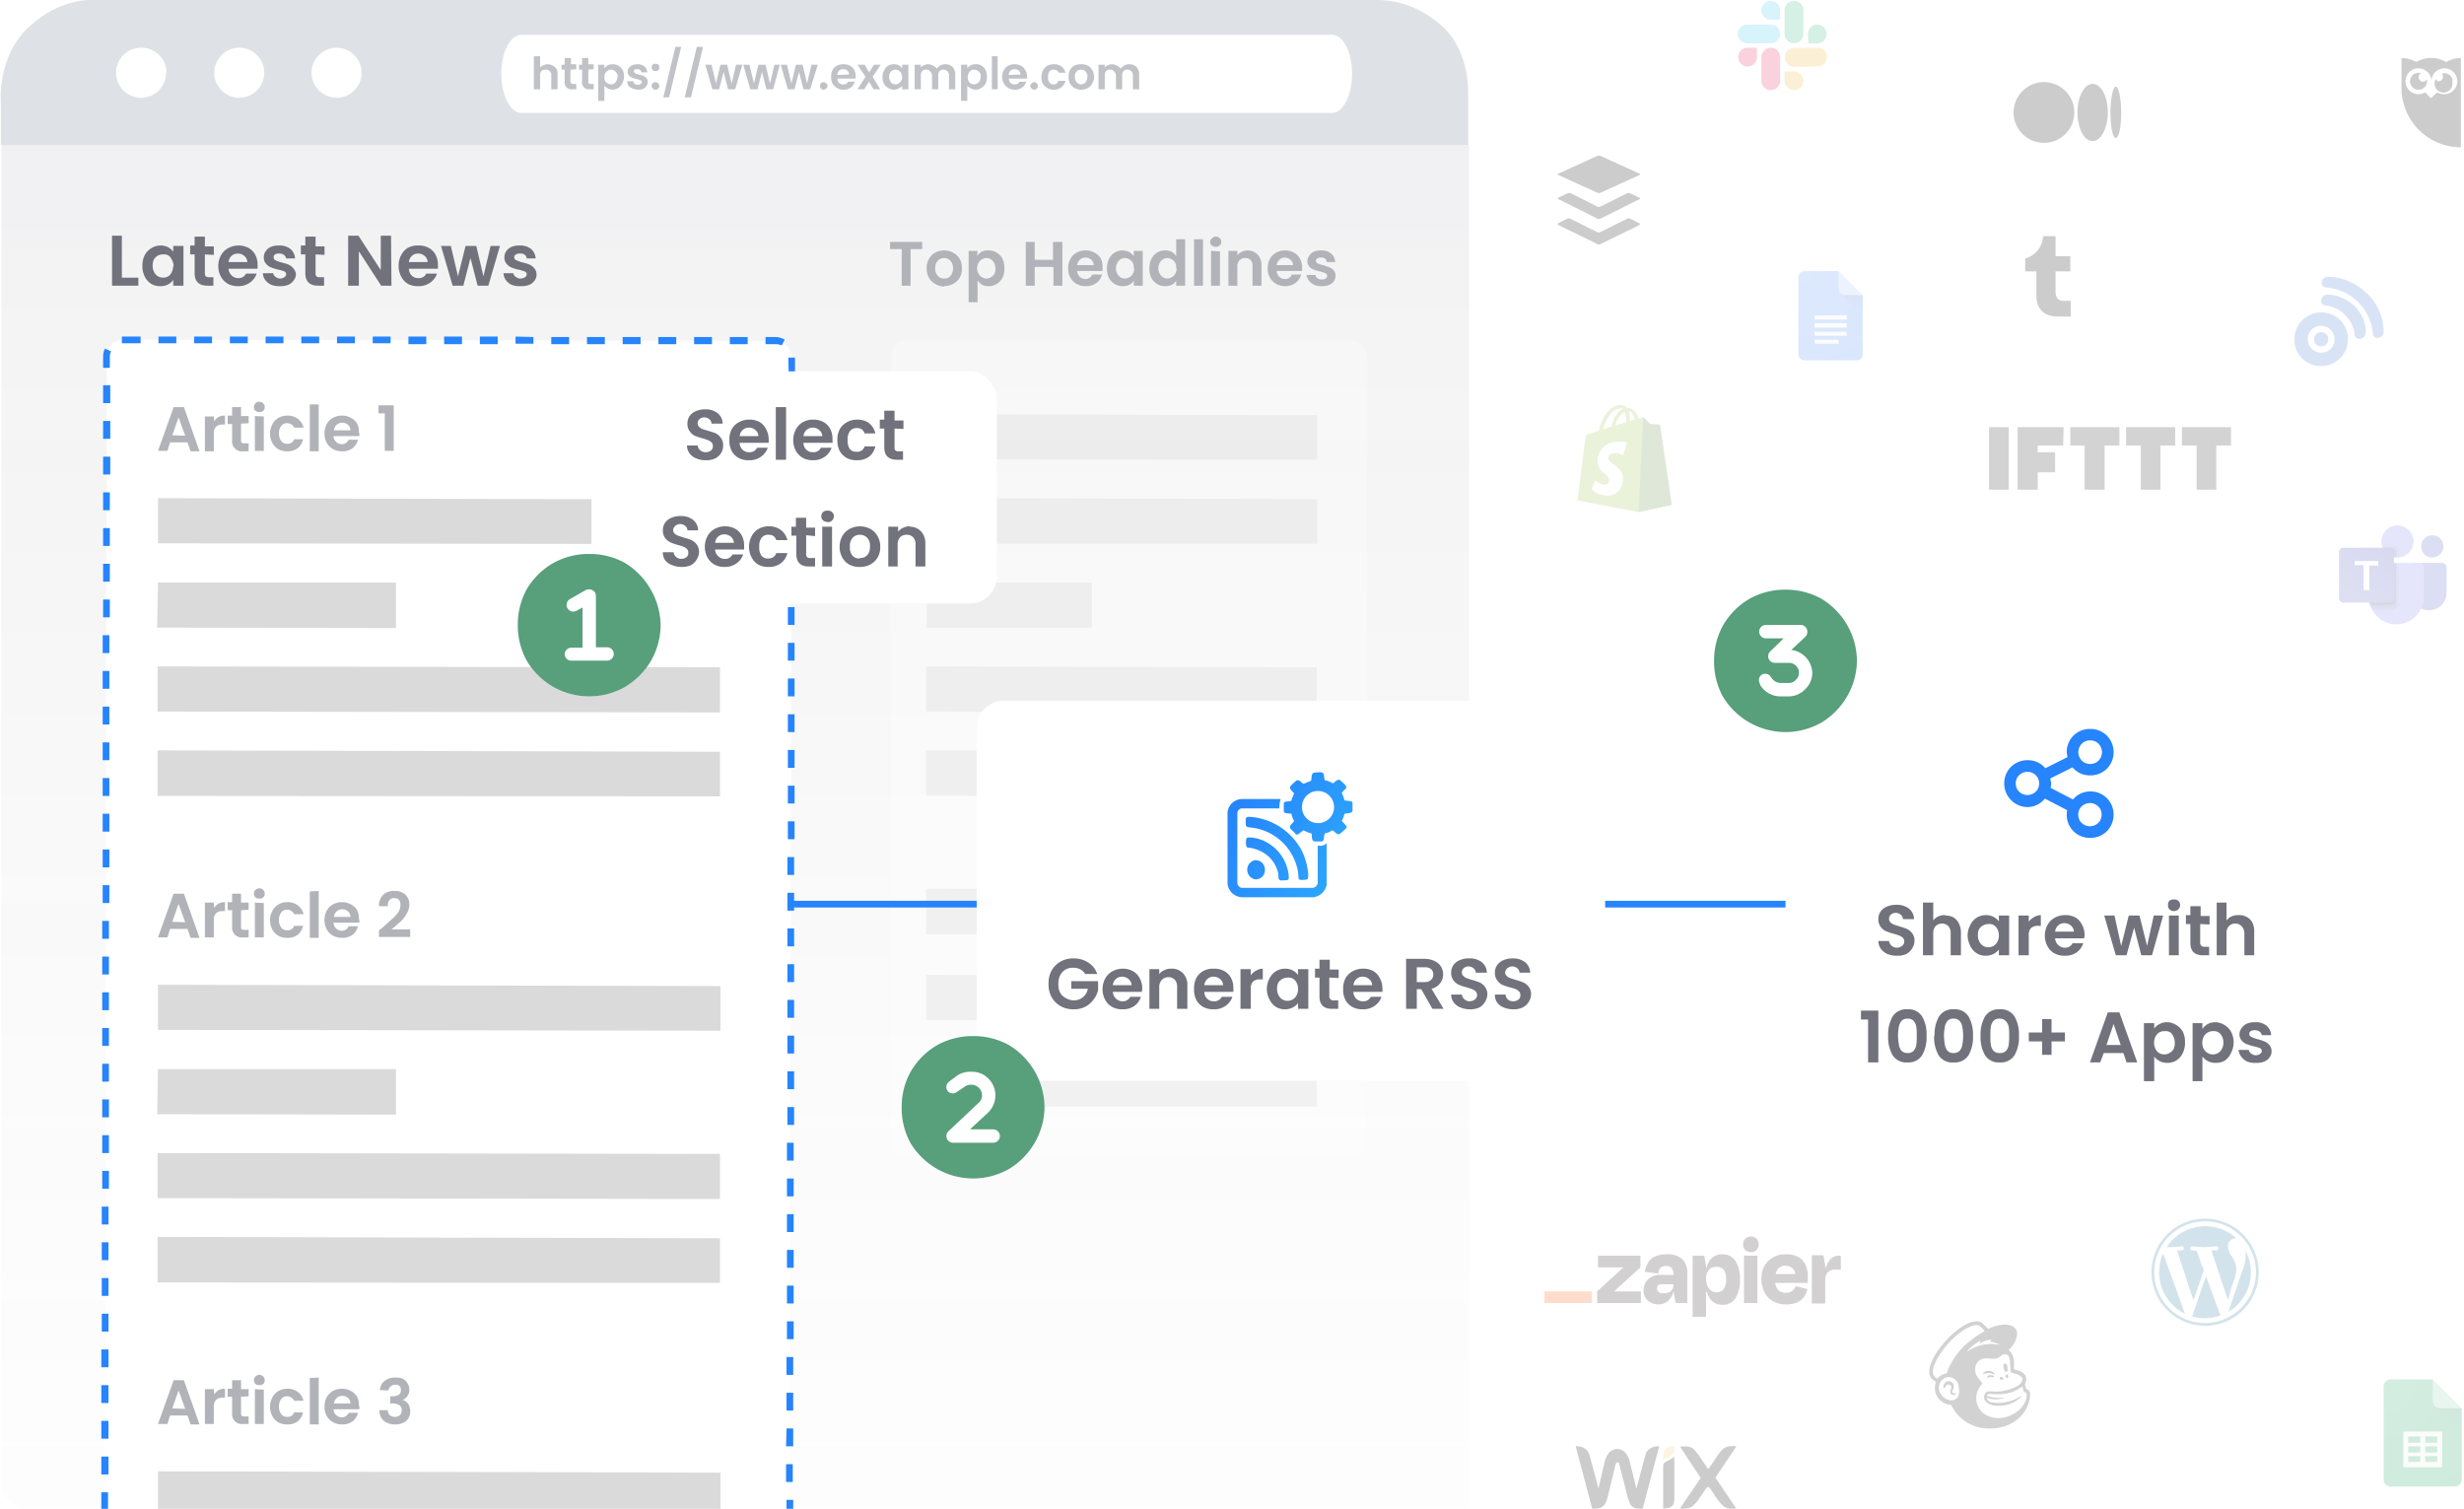 <svg xmlns="http://www.w3.org/2000/svg" xmlns:xlink="http://www.w3.org/1999/xlink" viewBox="0 0 552 338"><defs><path id="reuse-0" d="M12.8 6v1.2a3 3 0 0 1-.5 0A3.6 3.6 0 0 1 9.8 5h2a1 1 0 0 1 1 1Z" opacity=".2"/></defs><defs><linearGradient id="c" x1=".5" x2=".5" y2="1.5" gradientUnits="objectBoundingBox"><stop offset="0" stop-color="#72727d"/><stop offset="1" stop-color="#fff" stop-opacity="0"/></linearGradient><linearGradient id="e" x1=".9" x2=".1" y1=".7" y2=".2" gradientUnits="objectBoundingBox"><stop offset="0" stop-color="#2ca4fc"/><stop offset="1" stop-color="#2684fc"/></linearGradient><linearGradient id="h" x1=".5" x2=".5" y1=".1" y2="1" gradientUnits="objectBoundingBox"><stop offset="0" stop-color="#1a237e" stop-opacity=".2"/><stop offset="1" stop-color="#1a237e" stop-opacity="0"/></linearGradient><linearGradient id="i" x1=".2" x2=".8" y1="1.1" y2="-.1" gradientUnits="objectBoundingBox"><stop offset="0" stop-color="#5a62c3"/><stop offset=".5" stop-color="#4d55bd"/><stop offset="1" stop-color="#3940ab"/></linearGradient><linearGradient id="j" x1=".5" x2=".5" y1=".1" y2="1" gradientUnits="objectBoundingBox"><stop offset="0" stop-color="#263238" stop-opacity=".2"/><stop offset="1" stop-color="#263238" stop-opacity="0"/></linearGradient><filter id="d" width="170.2" height="115.1" x="203.8" y="142" filterUnits="userSpaceOnUse"><feOffset/><feGaussianBlur result="d" stdDeviation="5"/><feFlood flood-color="#2684fc" flood-opacity=".5"/><feComposite in2="d" operator="in"/><feComposite in="SourceGraphic"/></filter><filter id="f" width="120.8" height="82" x="117.5" y="68.2" filterUnits="userSpaceOnUse"><feOffset/><feGaussianBlur result="g" stdDeviation="5"/><feFlood flood-color="#2684fc" flood-opacity=".5"/><feComposite in2="g" operator="in"/><feComposite in="SourceGraphic"/></filter><filter id="g" width="154" height="141" x="385.9" y="132.3" filterUnits="userSpaceOnUse"><feOffset/><feGaussianBlur result="i" stdDeviation="5"/><feFlood flood-color="#2684fc" flood-opacity=".5"/><feComposite in2="i" operator="in"/><feComposite in="SourceGraphic"/></filter><radialGradient id="a" cx="0" cy="0" r="1.6" gradientTransform="matrix(1 0 0 .723 0 0)" gradientUnits="objectBoundingBox"><stop offset="0" stop-color="#fff" stop-opacity=".1"/><stop offset="1" stop-color="#fff" stop-opacity="0"/></radialGradient><radialGradient xlink:href="#a" id="k" cx="0" cy="0" r="1.6" gradientTransform="matrix(1 0 0 .727 0 0)"/><clipPath id="b"><rect width="552" height="338" fill="#f4f8ff" rx="6" transform="translate(680 389)"/></clipPath></defs><g clip-path="url(#b)" transform="translate(-680 -389)"><path fill="url(#c)" d="M0 0h328.8v309.1H0z" opacity=".1" transform="translate(680.3 421.5)"/><g opacity=".3" transform="translate(879.4 465.1)"><rect width="106.7" height="183.1" fill="#fff" rx="3.6" transform="rotate(.1 .1 132)"/><path fill="#dadada" d="m8.2 16.7 87.5.2v10l-87.5-.1zM8.2 35.5l87.5.2v10H8.2zM8.2 54.4h37v10.1h-37zM8.1 73.2l87.5.2v10.1l-87.5-.2zM8.1 92l87.5.3v10l-87.5-.1zM8.1 123l87.5.2v10.1l-87.5-.1zM8.1 142.3l87.5.2v10.1l-87.5-.2zM8.1 161.6l87.5.2v10H8.1z"/></g><g transform="translate(703.7 465.1)"><rect width="153.5" height="273.8" fill="#fff" rx="3.6" transform="rotate(.1 .1 129.4)"/><path fill="#2684fc" d="M3.8-.7V.8h-.2V-.7h.2Zm0 0h4V.8h-4Zm8 0h4V.8h-4Zm8 0h4V.8h-4Zm8 0h4V.8h-4Zm8 0h4V.8h-4Zm8 0h4V.8h-4Zm8 0h4V.8h-4Zm8 0h4V.8h-4Zm8 0h4V1h-4Zm8 0h4V1h-4Zm8 0h4V1h-4Zm8 0 4 .1V.9h-4Zm8 .1h4V1h-4Zm8 0h4V1h-4Zm8 0h4V1h-4Zm8 0h4V1h-4Zm8 0h4V1h-4Zm8 0h4V1h-4Zm8 0h2.3a4.4 4.4 0 0 1 2 .6l-.7 1.3A2.8 2.8 0 0 0 150 1h-2.2ZM-.2 2l1.4.6a2.9 2.9 0 0 0-.3 1.1v2.6H-.6V3.6A4.3 4.3 0 0 1-.2 2Zm153.1 2h1.5v4H153ZM-.6 10.2H1v4H-.6ZM153 11.9h1.5v4h-1.5ZM-.6 18.2H1v4H-.6ZM153 19.9h1.5v4h-1.5ZM-.6 26.2H1v4H-.6ZM153 27.9h1.5v4h-1.5ZM-.6 34.2H.9v4H-.6Zm153.5 1.7h1.5v4h-1.5ZM-.6 42.2H.9v4H-.6Zm153.5 1.7h1.5v4h-1.5ZM-.6 50.2H.9v4H-.6Zm153.4 1.7h1.5v4h-1.5ZM-.6 58.2H.9v4H-.6Zm153.4 1.7h1.5v4h-1.5ZM-.7 66.2H.8v4H-.7Zm153.5 1.7h1.5v4h-1.5ZM-.7 74.2H.8v4H-.7Zm153.5 1.7h1.5v4h-1.5ZM-.7 82.2H.8v4H-.7Zm153.5 1.7h1.5v4h-1.5ZM-.7 90.2H.8v4H-.7Zm153.5 1.7h1.5v4h-1.5ZM-.7 98.2H.8v4H-.7Zm153.5 1.7h1.5v4h-1.5ZM-.7 106.2H.8v4H-.7Zm153.5 1.7h1.5v4h-1.5ZM-.7 114.2H.8v4H-.7Zm153.4 1.7h1.5v4h-1.5ZM-.7 122.2H.8v4H-.7Zm153.4 1.7h1.5v4h-1.5ZM-.8 130.2H.7v4H-.8Zm153.5 1.7h1.5v4h-1.5ZM-.8 138.2H.7v4H-.8Zm153.5 1.7h1.5v4h-1.5ZM-.8 146.2H.7v4H-.8Zm153.5 1.7h1.5v4h-1.5ZM-.8 154.2H.7v4H-.8Zm153.5 1.7h1.5v4h-1.5ZM-.8 162.2H.7v4H-.8Zm153.5 1.7h1.5v4h-1.5ZM-.8 170.2H.7v4H-.8Zm153.5 1.7h1.5v4h-1.5ZM-.8 178.2H.7v4H-.8Zm153.4 1.7h1.5v4h-1.5ZM-.8 186.2H.7v4H-.8Zm153.4 1.7h1.5v4h-1.5ZM-.9 194.2H.6v4H-.9Zm153.5 1.7h1.5v4h-1.5ZM-.9 202.2H.6v4H-.9Zm153.5 1.7h1.5v4h-1.5ZM-.9 210.2H.6v4H-.9Zm153.5 1.7h1.5v4h-1.5ZM-.9 218.2H.6v4H-.9Zm153.5 1.7h1.5v4h-1.5ZM-1 226.2H.6v4H-1Zm153.5 1.7h1.5v4h-1.5ZM-1 234.2H.6v4H-1Zm153.5 1.7h1.5v4h-1.5ZM-1 242.2H.6v4H-1Zm153.5 1.7h1.5v4h-1.6ZM-1 250.2H.6v4H-1Zm153.4 1.7h1.5v4h-1.5ZM-1 258.2H.5v4H-1Zm153.5 1.7h1.5v4h-1.5ZM-1 266.2H.5v4H-1Zm153.5 1.7h1.5v2.5a4.3 4.3 0 0 1-.4 1.8l-1.4-.6a2.8 2.8 0 0 0 .3-1.2ZM2.1 272.7a2.8 2.8 0 0 0 1.3.3h2.4v1.5H3.4a4.3 4.3 0 0 1-2-.4Zm147.6.5v1.5h-4v-1.5h4Zm-140-.2h4v1.5h-4Zm8 0h4v1.5h-4Zm8 0h4v1.6h-4Zm8 0h4v1.6h-4Zm8 0h4v1.6h-4Zm8 0h4v1.6h-4Zm8 .1h4v1.5h-4Zm8 0h4v1.5h-4Zm8 0h4v1.5h-4Zm8 0h4v1.5h-4Zm8 0h4v1.6h-4Zm8 0h4v1.6h-4Zm8 0h4v1.6h-4Zm8 0h4v1.6h-4Zm8 .1h4v1.5h-4Zm8 0h4v1.5h-4Zm8 0h4v1.5h-4Z"/><path fill="#dadada" d="m11.7 35.5 126 .3v10l-126-.2zM11.7 54.4H65v10.2l-53.5-.1zM11.6 73.2l126 .2v10.1l-126-.2zM11.6 92l126 .3v10l-126-.1z"/><path fill="#b1b3b9" d="M18.3 23h-3.9l-.6 1.9h-2.1l3.5-9.8h2.3L21 25h-2Zm-.5-1.5-1.5-4.1-1.4 4Zm6.5-3.2a2.8 2.8 0 0 1 1-1 2.7 2.7 0 0 1 1.4-.3v2H26a2 2 0 0 0-1.3.5 2 2 0 0 0-.5 1.5V25h-2v-7.8h2Zm6 .5v3.7a.7.7 0 0 0 .2.6 1 1 0 0 0 .6.1h.9V25h-1.2a2.2 2.2 0 0 1-2.5-2.4v-3.7h-1V17h1v-1.9h2v2H32v1.6Zm4.1-2.6a1.2 1.2 0 0 1-.9-.3 1 1 0 0 1-.3-.8 1 1 0 0 1 .3-.8 1.2 1.2 0 0 1 1-.4 1.2 1.2 0 0 1 .8.4 1 1 0 0 1 .3.8 1 1 0 0 1-.3.8 1.2 1.2 0 0 1-.9.3Zm1 1v7.7h-2v-7.8Zm1.4 3.8a4.3 4.3 0 0 1 .5-2 3.5 3.5 0 0 1 1.4-1.5 4 4 0 0 1 2-.5 3.8 3.8 0 0 1 2.3.7 3.5 3.5 0 0 1 1.3 2h-2.1a1.5 1.5 0 0 0-.6-.7 1.6 1.6 0 0 0-1-.3 1.6 1.6 0 0 0-1.3.6 2.7 2.7 0 0 0-.5 1.7 2.7 2.7 0 0 0 .5 1.7 1.6 1.6 0 0 0 1.3.6 1.5 1.5 0 0 0 1.6-1h2a3.6 3.6 0 0 1-1.2 2 3.8 3.8 0 0 1-2.4.7 4 4 0 0 1-2-.5 3.5 3.5 0 0 1-1.3-1.4 4.3 4.3 0 0 1-.5-2Zm10.9-6.5V25h-2V14.5Zm9.1 6.4a4.6 4.6 0 0 1 0 .7H51a2 2 0 0 0 .6 1.3 1.8 1.8 0 0 0 1.3.5 1.6 1.6 0 0 0 1.5-1h2.1a3.5 3.5 0 0 1-1.2 1.9 3.8 3.8 0 0 1-2.4.7 4 4 0 0 1-2-.5 3.5 3.5 0 0 1-1.4-1.4 4.3 4.3 0 0 1-.5-2 4.4 4.4 0 0 1 .5-2.2 3.4 3.4 0 0 1 1.4-1.4 4.1 4.1 0 0 1 2-.5 4 4 0 0 1 2 .5 3.4 3.4 0 0 1 1.4 1.3 4 4 0 0 1 .4 2Zm-2-.6a1.6 1.6 0 0 0-.5-1.2 2 2 0 0 0-1.3-.5 1.8 1.8 0 0 0-1.3.5 2 2 0 0 0-.6 1.2Zm6.3-3.8v-1.8h3.4v10.2h-2v-8.4Z"/><path fill="#dadada" d="m11.7 144.5 126 .3v10l-126-.2zM11.7 163.4H65v10.2l-53.5-.1zM11.6 182.2l126 .2v10.1l-126-.2zM11.6 201l126 .3v10l-126-.1z"/><path fill="#b1b3b9" d="M18.3 132h-3.9l-.6 1.9h-2.1l3.5-9.8h2.3L21 134h-2Zm-.5-1.5-1.5-4.1-1.4 4Zm6.5-3.2a2.8 2.8 0 0 1 1-1 2.7 2.7 0 0 1 1.4-.3v2H26a2 2 0 0 0-1.3.5 2 2 0 0 0-.5 1.5v3.9h-2v-7.8h2Zm6 .5v3.7a.7.7 0 0 0 .2.6 1 1 0 0 0 .6.1h.9v1.7h-1.2a2.2 2.2 0 0 1-2.5-2.4v-3.7h-1V126h1v-1.9h2v2H32v1.6Zm4.1-2.6a1.2 1.2 0 0 1-.9-.3 1 1 0 0 1-.3-.8 1 1 0 0 1 .3-.8 1.2 1.2 0 0 1 1-.4 1.2 1.2 0 0 1 .8.4 1 1 0 0 1 .3.8 1 1 0 0 1-.3.8 1.2 1.2 0 0 1-.9.3Zm1 1v7.7h-2v-7.8Zm1.4 3.8a4.3 4.3 0 0 1 .5-2 3.5 3.5 0 0 1 1.4-1.5 4 4 0 0 1 2-.5 3.8 3.8 0 0 1 2.3.7 3.5 3.5 0 0 1 1.3 2h-2.1a1.5 1.5 0 0 0-.6-.7 1.6 1.6 0 0 0-1-.3 1.6 1.6 0 0 0-1.3.6 2.7 2.7 0 0 0-.5 1.7 2.7 2.7 0 0 0 .5 1.7 1.6 1.6 0 0 0 1.3.6 1.5 1.5 0 0 0 1.6-1h2a3.6 3.6 0 0 1-1.2 2 3.8 3.8 0 0 1-2.4.7 4 4 0 0 1-2-.5 3.5 3.5 0 0 1-1.3-1.4 4.3 4.3 0 0 1-.5-2Zm10.9-6.5V134h-2v-10.4Zm9.1 6.4a4.6 4.6 0 0 1 0 .7H51a2 2 0 0 0 .6 1.3 1.8 1.8 0 0 0 1.3.5 1.6 1.6 0 0 0 1.5-1h2.1a3.5 3.5 0 0 1-1.2 1.9 3.8 3.8 0 0 1-2.4.7 4 4 0 0 1-2-.5 3.5 3.5 0 0 1-1.4-1.4 4.3 4.3 0 0 1-.5-2 4.4 4.4 0 0 1 .5-2.2 3.4 3.4 0 0 1 1.4-1.4 4.1 4.1 0 0 1 2-.5 4 4 0 0 1 2 .5 3.4 3.4 0 0 1 1.4 1.3 4 4 0 0 1 .4 2Zm-2-.6a1.6 1.6 0 0 0-.5-1.2 2 2 0 0 0-1.3-.5 1.8 1.8 0 0 0-1.3.5 2 2 0 0 0-.6 1.2Zm7.2 2.4 2.1-1.9a8.7 8.7 0 0 0 1.4-1.5 3 3 0 0 0 .5-1.6 1.7 1.7 0 0 0-.3-1.2 1.3 1.3 0 0 0-1-.4 1.3 1.3 0 0 0-1.2.5 2 2 0 0 0-.3 1.3h-2a3.5 3.5 0 0 1 1-2.6 3.4 3.4 0 0 1 2.5-.8 3.3 3.3 0 0 1 2.4.8 3 3 0 0 1 .9 2.2 4 4 0 0 1-.6 2.1 8.3 8.3 0 0 1-1.4 1.8l-2 1.7h4.2v1.7h-7v-1.5Z"/><path fill="#dadada" d="m11.7 253.5 126 .3v10l-126-.2zM11.7 272.4H65v10.2l-53.5-.1zM11.6 291.2l126 .2v10.1l-126-.2zM11.6 310l126 .3v10l-126-.1z"/><path fill="#b1b3b9" d="M18.3 241h-3.9l-.6 1.9h-2.1l3.5-9.8h2.3L21 243h-2Zm-.5-1.5-1.5-4.1-1.4 4Zm6.5-3.2a2.8 2.8 0 0 1 1-1 2.7 2.7 0 0 1 1.4-.3v2H26a2 2 0 0 0-1.3.5 2 2 0 0 0-.5 1.5v3.9h-2v-7.8h2Zm6 .5v3.7a.7.7 0 0 0 .2.6 1 1 0 0 0 .6.1h.9v1.7h-1.2a2.2 2.2 0 0 1-2.5-2.4v-3.7h-1V235h1v-1.9h2v2H32v1.6Zm4.1-2.6a1.2 1.2 0 0 1-.9-.3 1 1 0 0 1-.3-.8 1 1 0 0 1 .3-.8 1.2 1.2 0 0 1 1-.4 1.2 1.2 0 0 1 .8.4 1 1 0 0 1 .3.8 1 1 0 0 1-.3.8 1.2 1.2 0 0 1-.9.3Zm1 1v7.7h-2v-7.8Zm1.4 3.8a4.3 4.3 0 0 1 .5-2 3.5 3.5 0 0 1 1.4-1.5 4 4 0 0 1 2-.5 3.8 3.8 0 0 1 2.3.7 3.5 3.5 0 0 1 1.3 2h-2.1a1.5 1.5 0 0 0-.6-.7 1.6 1.6 0 0 0-1-.3 1.6 1.6 0 0 0-1.3.6 2.7 2.7 0 0 0-.5 1.7 2.7 2.7 0 0 0 .5 1.7 1.6 1.6 0 0 0 1.3.6 1.5 1.5 0 0 0 1.6-1h2a3.6 3.6 0 0 1-1.2 2 3.8 3.8 0 0 1-2.4.7 4 4 0 0 1-2-.5 3.5 3.5 0 0 1-1.3-1.4 4.3 4.3 0 0 1-.5-2Zm10.9-6.5V243h-2v-10.4Zm9.1 6.4a4.6 4.6 0 0 1 0 .7H51a2 2 0 0 0 .6 1.3 1.8 1.8 0 0 0 1.3.5 1.6 1.6 0 0 0 1.5-1h2.1a3.5 3.5 0 0 1-1.2 1.9 3.8 3.8 0 0 1-2.4.7 4 4 0 0 1-2-.5 3.5 3.5 0 0 1-1.4-1.4 4.3 4.3 0 0 1-.5-2 4.4 4.4 0 0 1 .5-2.2 3.4 3.4 0 0 1 1.4-1.4 4.1 4.1 0 0 1 2-.5 4 4 0 0 1 2 .5 3.4 3.4 0 0 1 1.4 1.3 4 4 0 0 1 .4 2Zm-2-.6a1.6 1.6 0 0 0-.5-1.2 2 2 0 0 0-1.3-.5 1.8 1.8 0 0 0-1.3.5 2 2 0 0 0-.6 1.2Zm6.6-3a2.9 2.9 0 0 1 1-2 3.7 3.7 0 0 1 2.4-.8 4 4 0 0 1 1.8.3 2.6 2.6 0 0 1 1 1 2.6 2.6 0 0 1 .4 1.4 2.4 2.4 0 0 1-.4 1.4 2.2 2.2 0 0 1-1.1.9 2.4 2.4 0 0 1 1.3 1 2.8 2.8 0 0 1 .4 1.6 3 3 0 0 1-.4 1.5 2.6 2.6 0 0 1-1.1 1 4 4 0 0 1-1.8.4 4 4 0 0 1-2.6-.8 3 3 0 0 1-1-2.4h1.9a1.5 1.5 0 0 0 .4 1.1 1.7 1.7 0 0 0 1.2.4 1.5 1.5 0 0 0 1.1-.4 1.4 1.4 0 0 0 .4-1 1.4 1.4 0 0 0-.5-1.2 3 3 0 0 0-1.7-.4h-.4v-1.6h.4q2 0 2-1.3a1.2 1.2 0 0 0-.3-1 1.4 1.4 0 0 0-1-.3 1.4 1.4 0 0 0-1 .4 1.4 1.4 0 0 0-.5.9Z"/></g><g transform="translate(680.2 389)"><path fill="#dee2e6" d="M0 32.5h328.7V20.9s.5-9.5-6-15.2S310.1.1 308.8 0h-288S13.5-.7 6.3 6C-1.1 12.8 0 23.4 0 23.4Z"/><path fill="#fff" d="M37 16.3a5.6 5.6 0 1 1-5.5-5.6 5.6 5.6 0 0 1 5.6 5.6Z"/><circle cx="5.6" cy="5.6" r="5.6" fill="#fff" transform="translate(47.8 10.7)"/><circle cx="5.6" cy="5.6" r="5.6" fill="#fff" transform="translate(69.6 10.7)"/><path fill="#fff" d="M298.2 25.3H116.6c-2.5 0-4.5-4-4.5-8.8 0-4.8 2-8.7 4.5-8.7h181.6c2.5 0 4.5 3.9 4.5 8.7 0 4.8-2 8.8-4.5 8.8Z"/><path fill="#b1b3b9" d="M122.6 14.4a2.2 2.2 0 0 1 1 .3 1.9 1.9 0 0 1 .9.8 2.8 2.8 0 0 1 .2 1.3V20h-1.4v-3a1.4 1.4 0 0 0-.3-1 1.2 1.2 0 0 0-.9-.4 1.2 1.2 0 0 0-1 .3 1.4 1.4 0 0 0-.3 1V20h-1.4v-7.4h1.4v2.5a1.8 1.8 0 0 1 .8-.5 2.4 2.4 0 0 1 1-.2Zm5 1.2v2.7a.5.5 0 0 0 .2.4.7.7 0 0 0 .5.1h.6V20h-.9a1.5 1.5 0 0 1-1.7-1.7v-2.7h-.7v-1.1h.7V13h1.4v1.4h1.2v1.1Zm4 0v2.7a.5.5 0 0 0 .1.4.7.7 0 0 0 .5.1h.6V20h-.9a1.5 1.5 0 0 1-1.7-1.7v-2.7h-.7v-1.1h.7V13h1.4v1.4h1.2v1.1Zm3.6-.3a2.1 2.1 0 0 1 .8-.7 2.3 2.3 0 0 1 1-.2 2.4 2.4 0 0 1 1.3.3 2.5 2.5 0 0 1 1 1 3.2 3.2 0 0 1 .3 1.5 3.3 3.3 0 0 1-.4 1.5 2.5 2.5 0 0 1-.9 1 2.4 2.4 0 0 1-1.3.4 2.2 2.2 0 0 1-1-.3 2.3 2.3 0 0 1-.8-.6v3.4h-1.4v-8.1h1.4Zm3 2a1.7 1.7 0 0 0-.3-1 1.4 1.4 0 0 0-.5-.5 1.4 1.4 0 0 0-.7-.2 1.4 1.4 0 0 0-.7.2 1.4 1.4 0 0 0-.6.6 1.8 1.8 0 0 0-.2.8 1.8 1.8 0 0 0 .2 1 1.4 1.4 0 0 0 .6.5 1.4 1.4 0 0 0 .7.2 1.4 1.4 0 0 0 .7-.2 1.5 1.5 0 0 0 .5-.6 1.8 1.8 0 0 0 .2-.9Zm4.5 2.8a3 3 0 0 1-1.2-.3 2.2 2.2 0 0 1-.9-.6 1.7 1.7 0 0 1-.3-1h1.4a.8.8 0 0 0 .3.6 1.1 1.1 0 0 0 .7.2 1 1 0 0 0 .6-.2.5.5 0 0 0 .3-.4.4.4 0 0 0-.3-.4 5.2 5.2 0 0 0-.9-.3 7.4 7.4 0 0 1-1-.3 1.8 1.8 0 0 1-.7-.5 1.3 1.3 0 0 1-.3-.9 1.4 1.4 0 0 1 .3-.8 1.8 1.8 0 0 1 .8-.6 2.8 2.8 0 0 1 1.1-.2 2.4 2.4 0 0 1 1.6.5 1.8 1.8 0 0 1 .6 1.3h-1.3a.7.7 0 0 0-.3-.5 1 1 0 0 0-.6-.2 1 1 0 0 0-.6.1.4.4 0 0 0-.2.4.5.5 0 0 0 .3.4 4.3 4.3 0 0 0 .8.3 7.4 7.4 0 0 1 1 .3 1.7 1.7 0 0 1 .7.5 1.4 1.4 0 0 1 .3 1 1.5 1.5 0 0 1-.3.8 1.7 1.7 0 0 1-.7.6 2.9 2.9 0 0 1-1.2.2Zm4 0a.9.9 0 0 1-.7-.3.8.8 0 0 1-.2-.6.8.8 0 0 1 .2-.5.9.9 0 0 1 .7-.3.8.8 0 0 1 .6.3.8.8 0 0 1 .2.5.8.8 0 0 1-.2.6.8.8 0 0 1-.6.3Zm0-4.2a.9.9 0 0 1-.7-.2.8.8 0 0 1-.2-.6.8.8 0 0 1 .2-.6.9.9 0 0 1 .7-.2.8.8 0 0 1 .6.2.8.8 0 0 1 .2.6.8.8 0 0 1-.2.6.8.8 0 0 1-.6.2Zm5.7-5.4-2.7 11.3h-1.3l2.7-11.3Zm4.9 0-2.7 11.3h-1.4l2.7-11.3Zm8.8 4-1.6 5.5h-1.6l-1-3.9-1 3.9h-1.5l-1.6-5.5h1.4l1 4.2 1-4.2h1.5l1 4.2 1-4.2Zm8.4 0L173 20h-1.5l-1-3.9-1 3.9h-1.6l-1.6-5.5h1.4l1 4.2 1-4.2h1.6l1 4.2 1-4.2Zm8.5 0-1.7 5.5h-1.5l-1-3.9-1 3.9h-1.5l-1.6-5.5h1.4l1 4.2 1-4.2h1.5l1 4.2 1-4.2Zm1.3 5.6a.9.9 0 0 1-.6-.3.8.8 0 0 1-.2-.6.8.8 0 0 1 .2-.5.9.9 0 0 1 .6-.3.8.8 0 0 1 .6.3.8.8 0 0 1 .3.5.8.8 0 0 1-.3.6.8.8 0 0 1-.6.3Zm7.2-3a3.3 3.3 0 0 1 0 .5h-4.1a1.4 1.4 0 0 0 .4 1 1.3 1.3 0 0 0 1 .3 1.1 1.1 0 0 0 1-.6h1.5a2.5 2.5 0 0 1-.9 1.3 2.7 2.7 0 0 1-1.7.5 2.9 2.9 0 0 1-1.4-.4 2.5 2.5 0 0 1-1-1 3 3 0 0 1-.3-1.5 3.1 3.1 0 0 1 .3-1.5 2.4 2.4 0 0 1 1-1 3 3 0 0 1 1.4-.3 3 3 0 0 1 1.5.3 2.4 2.4 0 0 1 1 1 3 3 0 0 1 .3 1.4Zm-1.5-.4a1.1 1.1 0 0 0-.4-.9 1.4 1.4 0 0 0-.9-.3 1.3 1.3 0 0 0-.9.3 1.4 1.4 0 0 0-.4 1Zm5.5 3.3-1-1.7-1.1 1.7h-1.5l1.8-2.8-1.8-2.7h1.6l1 1.7 1.1-1.7h1.5l-1.8 2.7L197 20Zm2-2.8a3.2 3.2 0 0 1 .4-1.5 2.5 2.5 0 0 1 .9-1 2.4 2.4 0 0 1 1.3-.3 2.3 2.3 0 0 1 1 .2 2.2 2.2 0 0 1 .8.7v-.8h1.4V20h-1.4v-.8a2 2 0 0 1-.8.6 2.3 2.3 0 0 1-1 .3 2.4 2.4 0 0 1-1.3-.4 2.5 2.5 0 0 1-1-1 3.3 3.3 0 0 1-.3-1.5Zm4.4 0a1.8 1.8 0 0 0-.2-.8 1.4 1.4 0 0 0-.6-.6 1.4 1.4 0 0 0-.7-.2 1.4 1.4 0 0 0-.7.2 1.4 1.4 0 0 0-.5.5 1.7 1.7 0 0 0-.2.9 1.8 1.8 0 0 0 .2.9 1.5 1.5 0 0 0 .5.6 1.4 1.4 0 0 0 .7.2 1.4 1.4 0 0 0 .7-.2 1.4 1.4 0 0 0 .6-.6 1.8 1.8 0 0 0 .2-.9Zm9.6-2.8a2.2 2.2 0 0 1 1.7.6 2.4 2.4 0 0 1 .6 1.8V20h-1.4v-3a1.4 1.4 0 0 0-.3-1 1.2 1.2 0 0 0-1-.4 1.2 1.2 0 0 0-.8.3 1.4 1.4 0 0 0-.3 1V20h-1.4v-3a1.4 1.4 0 0 0-.4-1 1.2 1.2 0 0 0-.9-.4 1.2 1.2 0 0 0-.9.3 1.4 1.4 0 0 0-.3 1V20h-1.4v-5.5h1.4v.6a1.9 1.9 0 0 1 .7-.5 2.2 2.2 0 0 1 1-.2 2.4 2.4 0 0 1 1 .3 2 2 0 0 1 .9.7 2 2 0 0 1 .7-.7 2.2 2.2 0 0 1 1.1-.3Zm5 .9a2.1 2.1 0 0 1 .8-.7 2.3 2.3 0 0 1 1-.2 2.4 2.4 0 0 1 1.4.3 2.5 2.5 0 0 1 .9 1 3.2 3.2 0 0 1 .3 1.5 3.3 3.3 0 0 1-.3 1.5 2.5 2.5 0 0 1-1 1 2.4 2.4 0 0 1-1.2.4 2.2 2.2 0 0 1-1.1-.3 2.3 2.3 0 0 1-.8-.6v3.4h-1.4v-8.1h1.4Zm3 2a1.7 1.7 0 0 0-.2-1 1.4 1.4 0 0 0-.6-.5 1.4 1.4 0 0 0-.7-.2 1.4 1.4 0 0 0-.7.2 1.4 1.4 0 0 0-.5.6 1.8 1.8 0 0 0-.2.8 1.8 1.8 0 0 0 .2 1 1.4 1.4 0 0 0 .5.5 1.4 1.4 0 0 0 .7.2 1.4 1.4 0 0 0 .7-.2 1.5 1.5 0 0 0 .6-.6 1.8 1.8 0 0 0 .2-.9Zm3.8-4.7V20H222v-7.4Zm6.6 4.5a3.3 3.3 0 0 1 0 .5h-4.1a1.4 1.4 0 0 0 .4 1 1.3 1.3 0 0 0 .9.3 1.1 1.1 0 0 0 1.1-.6h1.5a2.5 2.5 0 0 1-.9 1.3 2.7 2.7 0 0 1-1.7.5 2.9 2.9 0 0 1-1.4-.4 2.5 2.5 0 0 1-1-1 3 3 0 0 1-.4-1.5 3.1 3.1 0 0 1 .4-1.5 2.4 2.4 0 0 1 1-1 3 3 0 0 1 1.4-.3 3 3 0 0 1 1.4.3 2.4 2.4 0 0 1 1 1 3 3 0 0 1 .4 1.4Zm-1.5-.4a1.1 1.1 0 0 0-.4-.9 1.4 1.4 0 0 0-1-.3 1.3 1.3 0 0 0-.8.3 1.4 1.4 0 0 0-.4 1Zm3.1 3.4a.9.9 0 0 1-.6-.3.8.8 0 0 1-.3-.5.8.8 0 0 1 .3-.6.9.9 0 0 1 .6-.3.8.8 0 0 1 .6.3.8.8 0 0 1 .2.5.8.8 0 0 1-.2.6.8.8 0 0 1-.6.3Zm1.6-2.9a3.1 3.1 0 0 1 .4-1.5 2.5 2.5 0 0 1 1-1 2.8 2.8 0 0 1 1.4-.3 2.7 2.7 0 0 1 1.7.5 2.5 2.5 0 0 1 .9 1.4H237a1.1 1.1 0 0 0-.4-.5 1.2 1.2 0 0 0-.7-.2 1.2 1.2 0 0 0-1 .4 2 2 0 0 0-.3 1.2 2 2 0 0 0 .3 1.3 1.2 1.2 0 0 0 1 .4 1 1 0 0 0 1-.8h1.6a2.6 2.6 0 0 1-1 1.5 2.7 2.7 0 0 1-1.6.5 2.8 2.8 0 0 1-1.5-.4 2.5 2.5 0 0 1-1-1 3.1 3.1 0 0 1-.3-1.5Zm8.9 2.9a3 3 0 0 1-1.5-.4 2.6 2.6 0 0 1-1-1 3 3 0 0 1-.3-1.5 3 3 0 0 1 .3-1.5 2.6 2.6 0 0 1 1-1 3 3 0 0 1 1.5-.3 3 3 0 0 1 1.5.3 2.6 2.6 0 0 1 1 1 3 3 0 0 1 .4 1.5 2.9 2.9 0 0 1-.4 1.5 2.7 2.7 0 0 1-1 1 3 3 0 0 1-1.5.4Zm0-1.2a1.5 1.5 0 0 0 .7-.2 1.3 1.3 0 0 0 .5-.6 1.9 1.9 0 0 0 .2-.9 1.7 1.7 0 0 0-.4-1.2 1.4 1.4 0 0 0-1-.4 1.3 1.3 0 0 0-1 .4 1.7 1.7 0 0 0-.4 1.2 1.7 1.7 0 0 0 .4 1.2 1.3 1.3 0 0 0 1 .5Zm10.8-4.5a2.2 2.2 0 0 1 1.6.6 2.4 2.4 0 0 1 .6 1.7V20h-1.4v-3a1.4 1.4 0 0 0-.3-1 1.2 1.2 0 0 0-.9-.4 1.2 1.2 0 0 0-.9.3 1.4 1.4 0 0 0-.3 1V20h-1.4v-3a1.4 1.4 0 0 0-.4-1 1.2 1.2 0 0 0-.9-.4 1.2 1.2 0 0 0-.9.3 1.4 1.4 0 0 0-.3 1V20h-1.4v-5.5h1.4v.6a1.9 1.9 0 0 1 .7-.5 2.2 2.2 0 0 1 1-.2 2.4 2.4 0 0 1 1 .3 2 2 0 0 1 .9.7 2 2 0 0 1 .7-.7 2.2 2.2 0 0 1 1.2-.3Z" opacity=".8"/></g><path fill="#72727d" d="M707.3 451.2h3.7v1.8h-5.9v-11.2h2.2Zm4.6-2.7a5.1 5.1 0 0 1 .5-2.3 4 4 0 0 1 1.5-1.6 3.9 3.9 0 0 1 2-.6 3.6 3.6 0 0 1 1.8.4 3.5 3.5 0 0 1 1.1 1v-1.3h2.3v8.9h-2.3v-1.3a3.3 3.3 0 0 1-1.1 1 3.6 3.6 0 0 1-1.8.4 3.8 3.8 0 0 1-2-.5 4 4 0 0 1-1.5-1.7 5.2 5.2 0 0 1-.5-2.4Zm7 0a2.9 2.9 0 0 0-.4-1.3 2.3 2.3 0 0 0-.8-1 2.3 2.3 0 0 0-1.2-.2 2.3 2.3 0 0 0-1.2.3 2.3 2.3 0 0 0-.8.8 2.8 2.8 0 0 0-.3 1.4 2.9 2.9 0 0 0 .3 1.4 2.4 2.4 0 0 0 .9 1 2.2 2.2 0 0 0 1.1.3 2.3 2.3 0 0 0 1.2-.3 2.3 2.3 0 0 0 .8-1 2.9 2.9 0 0 0 .3-1.3Zm7-2.5v4.3a.8.8 0 0 0 .2.6 1 1 0 0 0 .7.2h1v1.9h-1.3q-2.9 0-2.9-2.8V446h-1V444h1V442h2.3v2.2h2v1.9Zm11.8 2.4a5.3 5.3 0 0 1 0 .8h-6.5a2.2 2.2 0 0 0 .7 1.5 2 2 0 0 0 1.4.6 1.8 1.8 0 0 0 1.8-1h2.4a4 4 0 0 1-1.5 2 4.3 4.3 0 0 1-2.6.8 4.6 4.6 0 0 1-2.3-.5 4 4 0 0 1-1.6-1.6 5 5 0 0 1-.6-2.4 5 5 0 0 1 .6-2.4 4 4 0 0 1 1.6-1.6 4.7 4.7 0 0 1 2.3-.6 4.7 4.7 0 0 1 2.2.5 3.8 3.8 0 0 1 1.6 1.6 4.7 4.7 0 0 1 .5 2.3Zm-2.3-.7a1.8 1.8 0 0 0-.6-1.3 2.2 2.2 0 0 0-1.5-.6 2 2 0 0 0-1.4.5 2.2 2.2 0 0 0-.7 1.4Zm7.4 5.4a4.7 4.7 0 0 1-2-.3 3.4 3.4 0 0 1-1.4-1.1 2.7 2.7 0 0 1-.5-1.5h2.3a1.2 1.2 0 0 0 .5.8 1.8 1.8 0 0 0 1 .4 1.7 1.7 0 0 0 1-.3.8.8 0 0 0 .4-.6.7.7 0 0 0-.4-.7 8.3 8.3 0 0 0-1.4-.4 11.9 11.9 0 0 1-1.6-.5 2.8 2.8 0 0 1-1.1-.8 2.1 2.1 0 0 1-.5-1.5 2.3 2.3 0 0 1 .4-1.3 2.8 2.8 0 0 1 1.2-1 4.6 4.6 0 0 1 2-.3 3.8 3.8 0 0 1 2.4.8 3 3 0 0 1 1 2.1h-2a1.2 1.2 0 0 0-.5-.8 1.6 1.6 0 0 0-1-.3 1.7 1.7 0 0 0-1 .2.7.7 0 0 0-.3.6.7.7 0 0 0 .4.7 7 7 0 0 0 1.4.5 11.8 11.8 0 0 1 1.6.5 2.8 2.8 0 0 1 1 .8 2.2 2.2 0 0 1 .6 1.4 2.3 2.3 0 0 1-.5 1.3 2.8 2.8 0 0 1-1.2 1 4.6 4.6 0 0 1-1.8.3Zm7.9-7.1v4.3a.8.8 0 0 0 .2.6 1 1 0 0 0 .7.2h1v1.9h-1.3q-2.9 0-2.9-2.8V446h-1V444h1V442h2.3v2.2h2v1.9Zm17 7h-2.3l-5-7.7v7.7H758v-11.2h2.3l5 7.7v-7.7h2.3Zm10.4-4.6a5.3 5.3 0 0 1 0 .8h-6.5a2.2 2.2 0 0 0 .6 1.5 2 2 0 0 0 1.5.6 1.8 1.8 0 0 0 1.8-1h2.4a4 4 0 0 1-1.5 2 4.3 4.3 0 0 1-2.7.8 4.6 4.6 0 0 1-2.3-.5 4 4 0 0 1-1.5-1.6 5 5 0 0 1-.6-2.4 5 5 0 0 1 .6-2.5 4 4 0 0 1 1.5-1.6 4.7 4.7 0 0 1 2.3-.5 4.7 4.7 0 0 1 2.3.5 3.8 3.8 0 0 1 1.6 1.6 4.7 4.7 0 0 1 .5 2.3Zm-2.3-.7a1.8 1.8 0 0 0-.6-1.3 2.2 2.2 0 0 0-1.5-.6 2 2 0 0 0-1.4.5 2.2 2.2 0 0 0-.7 1.4Zm16.2-3.6-2.6 8.9H787l-1.6-6.2-1.6 6.2h-2.4l-2.6-8.9h2.2l1.6 6.8 1.7-6.8h2.4l1.6 6.8 1.6-6.8Zm4.6 9a4.7 4.7 0 0 1-2-.3 3.4 3.4 0 0 1-1.3-1.1 2.7 2.7 0 0 1-.5-1.5h2.2a1.2 1.2 0 0 0 .5.8 1.8 1.8 0 0 0 1.1.4 1.7 1.7 0 0 0 1-.3.8.8 0 0 0 .4-.6.7.7 0 0 0-.5-.7 8.3 8.3 0 0 0-1.4-.4 11.9 11.9 0 0 1-1.6-.5 2.8 2.8 0 0 1-1-.8 2.1 2.1 0 0 1-.5-1.5 2.3 2.3 0 0 1 .4-1.3 2.8 2.8 0 0 1 1.2-1 4.6 4.6 0 0 1 1.9-.3 3.8 3.8 0 0 1 2.5.8 3 3 0 0 1 1 2.1H798a1.2 1.2 0 0 0-.4-.8 1.6 1.6 0 0 0-1-.3 1.7 1.7 0 0 0-1 .2.7.7 0 0 0-.4.6.7.7 0 0 0 .5.7 7 7 0 0 0 1.4.5 11.8 11.8 0 0 1 1.6.5 2.8 2.8 0 0 1 1 .8 2.2 2.2 0 0 1 .5 1.4 2.3 2.3 0 0 1-.4 1.3 2.8 2.8 0 0 1-1.2 1 4.6 4.6 0 0 1-1.9.3Z"/><path fill="#b1b3b9" d="M886.6 443.2v1.6H884v8.2h-2v-8.2h-2.6v-1.6Zm4.9 10a4 4 0 0 1-2-.6 3.6 3.6 0 0 1-1.4-1.4 4.2 4.2 0 0 1-.5-2 4.1 4.1 0 0 1 .5-2.2 3.6 3.6 0 0 1 1.4-1.4 4.2 4.2 0 0 1 2-.5 4.2 4.2 0 0 1 2 .5 3.6 3.6 0 0 1 1.5 1.4 4.1 4.1 0 0 1 .5 2.1 4 4 0 0 1-.5 2.1 3.7 3.7 0 0 1-1.5 1.4 4.2 4.2 0 0 1-2 .5Zm0-1.8a2 2 0 0 0 1-.2 1.9 1.9 0 0 0 .7-.8 2.6 2.6 0 0 0 .3-1.3 2.3 2.3 0 0 0-.6-1.7 2 2 0 0 0-1.4-.6 1.9 1.9 0 0 0-1.4.6 2.4 2.4 0 0 0-.6 1.7 2.4 2.4 0 0 0 .6 1.7 1.8 1.8 0 0 0 1.4.6Zm7.4-5a3 3 0 0 1 1-1 3.2 3.2 0 0 1 1.6-.3 3.4 3.4 0 0 1 1.8.5 3.4 3.4 0 0 1 1.3 1.4 4.5 4.5 0 0 1 .4 2 4.6 4.6 0 0 1-.4 2.2 3.5 3.5 0 0 1-1.3 1.4 3.3 3.3 0 0 1-1.8.5 3.1 3.1 0 0 1-1.5-.3 3.2 3.2 0 0 1-1-1v4.9h-2v-11.5h2Zm4.1 2.7a2.4 2.4 0 0 0-.3-1.2 2 2 0 0 0-.7-.8 2 2 0 0 0-1-.3 2 2 0 0 0-1 .3 2 2 0 0 0-.8.8 2.5 2.5 0 0 0-.3 1.2 2.5 2.5 0 0 0 .3 1.2 2 2 0 0 0 .8.8 2 2 0 0 0 1 .3 2 2 0 0 0 1-.3 2 2 0 0 0 .8-.8 2.5 2.5 0 0 0 .2-1.2Zm15-5.9v9.8h-2v-4.2h-4.2v4.2h-2v-9.8h2v4h4.1v-4Zm9 5.8a4.6 4.6 0 0 1 0 .7h-5.7a2 2 0 0 0 .6 1.3 1.8 1.8 0 0 0 1.3.5 1.6 1.6 0 0 0 1.5-1h2.2a3.5 3.5 0 0 1-1.3 1.9 3.8 3.8 0 0 1-2.4.7 4 4 0 0 1-2-.5 3.5 3.5 0 0 1-1.4-1.4 4.3 4.3 0 0 1-.5-2 4.4 4.4 0 0 1 .5-2.2 3.4 3.4 0 0 1 1.4-1.4 4.1 4.1 0 0 1 2-.5 4 4 0 0 1 2 .5 3.4 3.4 0 0 1 1.4 1.3 4 4 0 0 1 .4 2Zm-2-.6a1.6 1.6 0 0 0-.5-1.2 2 2 0 0 0-1.3-.5 1.8 1.8 0 0 0-1.3.5 2 2 0 0 0-.6 1.2Zm3 .7a4.5 4.5 0 0 1 .4-2 3.4 3.4 0 0 1 1.3-1.5 3.4 3.4 0 0 1 1.8-.5 3.2 3.2 0 0 1 1.5.4 3 3 0 0 1 1 .9v-1.2h2v7.8h-2v-1.1a3 3 0 0 1-1 .9 3.2 3.2 0 0 1-1.5.3 3.3 3.3 0 0 1-1.8-.5 3.5 3.5 0 0 1-1.3-1.4 4.6 4.6 0 0 1-.4-2.1Zm6 0a2.5 2.5 0 0 0-.2-1.2 2 2 0 0 0-.8-.8 2 2 0 0 0-1-.3 2 2 0 0 0-1 .3 2 2 0 0 0-.7.8 2.4 2.4 0 0 0-.3 1.2 2.5 2.5 0 0 0 .3 1.2 2 2 0 0 0 .7.8 2 2 0 0 0 1 .3 2 2 0 0 0 1-.3 2 2 0 0 0 .8-.8 2.5 2.5 0 0 0 .3-1.2Zm3.5 0a4.5 4.5 0 0 1 .4-2 3.4 3.4 0 0 1 1.3-1.5 3.4 3.4 0 0 1 1.8-.5 3.3 3.3 0 0 1 1.5.3 2.9 2.9 0 0 1 1 1v-3.8h2V453h-2v-1.1a2.7 2.7 0 0 1-1 .9 3.2 3.2 0 0 1-1.5.3 3.3 3.3 0 0 1-1.8-.5 3.5 3.5 0 0 1-1.3-1.4 4.6 4.6 0 0 1-.4-2.1Zm6 0a2.5 2.5 0 0 0-.2-1.2 2 2 0 0 0-.8-.8 2 2 0 0 0-1-.3 2 2 0 0 0-1 .3 2 2 0 0 0-.7.8 2.4 2.4 0 0 0-.3 1.2 2.5 2.5 0 0 0 .3 1.2 2 2 0 0 0 .7.8 2 2 0 0 0 1 .3 2 2 0 0 0 1-.3 2 2 0 0 0 .8-.8 2.5 2.5 0 0 0 .3-1.2Zm6-6.5V453h-2v-10.4Zm2.8 1.7a1.2 1.2 0 0 1-.8-.3 1 1 0 0 1-.4-.8 1 1 0 0 1 .4-.8 1.2 1.2 0 0 1 .8-.4 1.2 1.2 0 0 1 1 .4 1 1 0 0 1 .3.8 1 1 0 0 1-.4.8 1.2 1.2 0 0 1-.9.3Zm1 1v7.7h-2v-7.8Zm6.2-.2a3 3 0 0 1 2.3 1 3.4 3.4 0 0 1 .8 2.3v4.6h-2v-4.3a2 2 0 0 0-.4-1.4 1.6 1.6 0 0 0-1.2-.5 1.7 1.7 0 0 0-1.3.5 2 2 0 0 0-.5 1.4v4.3h-2v-7.8h2v1a2.7 2.7 0 0 1 1-.8 3.1 3.1 0 0 1 1.3-.3Zm12.2 3.9a4.6 4.6 0 0 1 0 .7H966a2 2 0 0 0 .6 1.3 1.8 1.8 0 0 0 1.2.5 1.6 1.6 0 0 0 1.6-1h2.1a3.5 3.5 0 0 1-1.3 1.9 3.8 3.8 0 0 1-2.3.7 4 4 0 0 1-2-.5 3.5 3.5 0 0 1-1.4-1.4 4.3 4.3 0 0 1-.5-2 4.4 4.4 0 0 1 .5-2.2 3.4 3.4 0 0 1 1.4-1.4 4.1 4.1 0 0 1 2-.5 4 4 0 0 1 2 .5 3.4 3.4 0 0 1 1.3 1.3 4 4 0 0 1 .5 2Zm-2-.6a1.6 1.6 0 0 0-.6-1.2 2 2 0 0 0-1.3-.5 1.8 1.8 0 0 0-1.2.5 2 2 0 0 0-.6 1.2Zm6.4 4.7a4 4 0 0 1-1.7-.3 3 3 0 0 1-1.2-1 2.4 2.4 0 0 1-.5-1.2h2a1 1 0 0 0 .4.7 1.5 1.5 0 0 0 1 .3 1.5 1.5 0 0 0 .9-.2.7.7 0 0 0 .3-.6.6.6 0 0 0-.4-.6 7.2 7.2 0 0 0-1.2-.4 10.4 10.4 0 0 1-1.4-.4 2.5 2.5 0 0 1-1-.7 1.8 1.8 0 0 1-.4-1.3 2 2 0 0 1 .4-1.1 2.5 2.5 0 0 1 1-.9 4 4 0 0 1 1.7-.3 3.3 3.3 0 0 1 2.2.7 2.6 2.6 0 0 1 .9 1.9h-1.9a1 1 0 0 0-.4-.8 1.4 1.4 0 0 0-.9-.2 1.4 1.4 0 0 0-.8.2.6.6 0 0 0-.3.5.6.6 0 0 0 .4.6 6 6 0 0 0 1.2.4 10.3 10.3 0 0 1 1.4.5 2.4 2.4 0 0 1 1 .7 1.9 1.9 0 0 1 .4 1.2 2 2 0 0 1-.4 1.2 2.4 2.4 0 0 1-1 .8 4 4 0 0 1-1.7.3Z"/><path fill="#2684fc" d="M900.3 592.3h-42.7v-1.5h42.7ZM1080 592.3h-40.4v-1.5h40.4Z"/><g filter="url(#d)" transform="translate(680 389)"><rect width="140.2" height="85.1" fill="#fff" rx="6" transform="translate(218.8 157)"/></g><path fill="url(#e)" d="M19 28H3.4A3.4 3.4 0 0 1 0 25V9a3.3 3.3 0 0 1 3.4-3h8.5a7 7 0 0 0-.3 2.1H3.2a1.1 1.1 0 0 0-1 1v15.7a1.2 1.2 0 0 0 1 1.1h16a1.4 1.4 0 0 0 1-1v-8.5a2 2 0 0 0 2-.5c.1 0 0 0 0 .1v9.3a3.5 3.5 0 0 1-3 2.7H19Zm-7.2-3.8c-.5-.2-.4-.9-.4-1.3-.6-3.3-3.2-5.5-6.5-6-.3 0-.6 0-.7-.4a4.2 4.2 0 0 1 0-1.6.6.6 0 0 1 .4-.3 8.5 8.5 0 0 1 3.6.8 9.6 9.6 0 0 1 5.5 7.7c0 .4.2 1-.5 1.1h-.4a3.6 3.6 0 0 1-1 0ZM16 24a.9.9 0 0 1-.1-.4l-.1-1.2a12 12 0 0 0-10.4-10c-.6-.1-1.3 0-1.3-.7a6.2 6.2 0 0 1 0-1.3c.1-.5.8-.4 1.1-.4a14.3 14.3 0 0 1 11.5 7.7 15.2 15.2 0 0 1 1.4 5.4l-.1.8a1.8 1.8 0 0 1-1 .2 1.7 1.7 0 0 1-1-.1ZM6 19.7c3-.2 3.2 4.1.4 4.3h-.2a2.2 2.2 0 0 1-.1-4.3Zm13.6-4.2c-.9 0-.6-1.2-.8-1.8A8 8 0 0 1 17 13l-1.2.9a.5.5 0 0 1-.5 0c-.2-.4-1.3-1.2-1.3-1.5-.2-.5.7-1 .9-1.5a7.2 7.2 0 0 1-.6-1.6c-.4-.1-1.6 0-1.7-.5V7c0-.2.1-.3.4-.4l1.3-.2a4 4 0 0 1 .4-1.1l.2-.6c-.3-.4-1.2-1-.8-1.6a15 15 0 0 1 1.4-1.3h.5l1 .8 1-.4.7-.3c.2-.5 0-1.7.7-1.8A10 10 0 0 1 21 0a1.2 1.2 0 0 1 .3.1c.4.2.3 1.3.5 1.7a4.8 4.8 0 0 1 1.8.7c.4-.2 1-1 1.5-.8a10.8 10.8 0 0 1 1.3 1.2.6.6 0 0 1 .2.5c0 .3-1 1-1 1.3a6.7 6.7 0 0 1 .6 1.6l1.5.2a.5.5 0 0 1 .3.5v1.6c0 .6-1.3.6-1.8.7a7 7 0 0 1-.6 1.6l1 1.1a.4.4 0 0 1 0 .5 12.2 12.2 0 0 1-1.3 1.2c-.7.6-1.2-.4-1.8-.7a7 7 0 0 0-.7.4 8.3 8.3 0 0 1-1 .3c-.3.5 0 1.7-.7 1.8a6.2 6.2 0 0 1-.8 0h-.7ZM20 4.2A3.6 3.6 0 0 0 17 9.3a3.6 3.6 0 1 0 3.3-5.1h-.2Z" transform="translate(955 562)"/><path fill="#72727d" d="M923.1 607.2a2.6 2.6 0 0 0-1-1 3.2 3.2 0 0 0-1.6-.4 3.4 3.4 0 0 0-1.8.4 3 3 0 0 0-1.2 1.3 4.1 4.1 0 0 0-.4 1.9 4.1 4.1 0 0 0 .4 2 3.1 3.1 0 0 0 1.3 1.2 3.6 3.6 0 0 0 1.8.5 3.2 3.2 0 0 0 2-.7 3.2 3.2 0 0 0 1.1-1.9H920v-1.7h6v2a5.2 5.2 0 0 1-1 2.1 5.4 5.4 0 0 1-1.8 1.6 5.6 5.6 0 0 1-2.6.6 5.9 5.9 0 0 1-3-.7 5.3 5.3 0 0 1-2-2 5.8 5.8 0 0 1-.7-3 5.8 5.8 0 0 1 .7-3 5.3 5.3 0 0 1 2-2 5.9 5.9 0 0 1 3-.7 5.8 5.8 0 0 1 3.3 1 4.7 4.7 0 0 1 1.9 2.5Zm12.8 3.2a5.3 5.3 0 0 1-.1.8h-6.5a2.2 2.2 0 0 0 .7 1.5 2 2 0 0 0 1.4.6 1.8 1.8 0 0 0 1.8-1h2.4a4 4 0 0 1-1.4 2 4.3 4.3 0 0 1-2.7.8 4.6 4.6 0 0 1-2.3-.5 4 4 0 0 1-1.6-1.6 5 5 0 0 1-.6-2.4 5 5 0 0 1 .6-2.4 4 4 0 0 1 1.6-1.6 4.7 4.7 0 0 1 2.3-.6 4.7 4.7 0 0 1 2.2.5 3.8 3.8 0 0 1 1.6 1.6 4.7 4.7 0 0 1 .6 2.3Zm-2.4-.7a1.8 1.8 0 0 0-.6-1.3 2.2 2.2 0 0 0-1.5-.6 2 2 0 0 0-1.4.5 2.2 2.2 0 0 0-.7 1.4Zm8.9-3.7a3.4 3.4 0 0 1 2.6 1 3.8 3.8 0 0 1 1 2.8v5.2h-2.3v-4.9a2.3 2.3 0 0 0-.5-1.6 1.9 1.9 0 0 0-1.5-.6 2 2 0 0 0-1.4.6 2.3 2.3 0 0 0-.6 1.6v4.9h-2.2v-8.9h2.2v1.1a3 3 0 0 1 1.2-.9 3.5 3.5 0 0 1 1.5-.3Zm13.9 4.4a5.3 5.3 0 0 1 0 .8h-6.5a2.2 2.2 0 0 0 .6 1.5 2 2 0 0 0 1.5.6 1.8 1.8 0 0 0 1.8-1h2.4a4 4 0 0 1-1.5 2 4.3 4.3 0 0 1-2.7.8 4.6 4.6 0 0 1-2.3-.5 4 4 0 0 1-1.6-1.6 5 5 0 0 1-.5-2.4 5 5 0 0 1 .5-2.5 4 4 0 0 1 1.6-1.6 4.7 4.7 0 0 1 2.3-.5 4.7 4.7 0 0 1 2.3.5 3.8 3.8 0 0 1 1.6 1.6 4.7 4.7 0 0 1 .5 2.3Zm-2.3-.7a1.8 1.8 0 0 0-.6-1.3 2.2 2.2 0 0 0-1.5-.6 2 2 0 0 0-1.4.5 2.2 2.2 0 0 0-.7 1.4Zm6.2-2.2a3.1 3.1 0 0 1 1.1-1 3.1 3.1 0 0 1 1.6-.5v2.4h-.6a2.3 2.3 0 0 0-1.6.5 2.3 2.3 0 0 0-.5 1.7v4.4h-2.3v-8.9h2.3Zm3.6 3a5.1 5.1 0 0 1 .6-2.3 4 4 0 0 1 1.4-1.6 3.9 3.9 0 0 1 2-.6 3.6 3.6 0 0 1 1.8.4 3.5 3.5 0 0 1 1.2 1v-1.3h2.3v8.9h-2.3v-1.3a3.3 3.3 0 0 1-1.2 1 3.6 3.6 0 0 1-1.7.4 3.8 3.8 0 0 1-2-.5 4 4 0 0 1-1.5-1.7 5.2 5.2 0 0 1-.6-2.4Zm7 0a2.9 2.9 0 0 0-.3-1.3 2.3 2.3 0 0 0-.9-1 2.3 2.3 0 0 0-1.2-.2 2.3 2.3 0 0 0-1.1.3 2.3 2.3 0 0 0-.9.8 2.8 2.8 0 0 0-.3 1.4 2.9 2.9 0 0 0 .3 1.4 2.4 2.4 0 0 0 .9 1 2.2 2.2 0 0 0 1.1.3 2.3 2.3 0 0 0 1.2-.3 2.3 2.3 0 0 0 .9-1 2.9 2.9 0 0 0 .3-1.3Zm7-2.5v4.3a.8.8 0 0 0 .3.6 1 1 0 0 0 .7.2h1v1.9h-1.4q-2.8 0-2.8-2.8V608h-1V606h1V604h2.3v2.2h2v1.9Zm11.9 2.4a5.3 5.3 0 0 1 0 .8h-6.5a2.2 2.2 0 0 0 .6 1.5 2 2 0 0 0 1.5.6 1.8 1.8 0 0 0 1.8-1h2.4a4 4 0 0 1-1.5 2 4.3 4.3 0 0 1-2.7.8 4.6 4.6 0 0 1-2.3-.5 4 4 0 0 1-1.6-1.6 5 5 0 0 1-.5-2.4 5 5 0 0 1 .5-2.4 4 4 0 0 1 1.6-1.6 4.7 4.7 0 0 1 2.3-.6 4.7 4.7 0 0 1 2.3.5 3.8 3.8 0 0 1 1.5 1.6 4.7 4.7 0 0 1 .6 2.3Zm-2.3-.7a1.8 1.8 0 0 0-.6-1.3 2.2 2.2 0 0 0-1.5-.6 2 2 0 0 0-1.4.5 2.2 2.2 0 0 0-.7 1.4Zm13.5 5.3-2.5-4.4h-1v4.4H995v-11.2h4.2a4.9 4.9 0 0 1 2.2.5 3.2 3.2 0 0 1 1.4 1.2 3.4 3.4 0 0 1 .5 1.8 3.3 3.3 0 0 1-.7 2 3.3 3.3 0 0 1-1.9 1.2l2.7 4.5Zm-3.5-6h1.9a1.9 1.9 0 0 0 1.3-.5 1.6 1.6 0 0 0 .5-1.2 1.6 1.6 0 0 0-.5-1.2 2 2 0 0 0-1.4-.4h-1.8Zm11.8 6.1a5.3 5.3 0 0 1-2-.4 3.5 3.5 0 0 1-1.5-1.1 3 3 0 0 1-.6-1.8h2.4a1.6 1.6 0 0 0 .5 1 1.7 1.7 0 0 0 1.2.5 1.9 1.9 0 0 0 1.2-.4 1.2 1.2 0 0 0 .5-1 1.1 1.1 0 0 0-.3-.8 2.1 2.1 0 0 0-.8-.5 12.6 12.6 0 0 0-1.2-.4 13.5 13.5 0 0 1-1.8-.6 3.1 3.1 0 0 1-1.2-1 2.7 2.7 0 0 1-.5-1.7 3 3 0 0 1 .5-1.7 3.2 3.2 0 0 1 1.4-1.1 5 5 0 0 1 2-.4 4.4 4.4 0 0 1 2.9.8 3.1 3.1 0 0 1 1.2 2.4h-2.5a1.3 1.3 0 0 0-.5-1 1.8 1.8 0 0 0-1.2-.4 1.6 1.6 0 0 0-1 .4 1.2 1.2 0 0 0-.4 1 1 1 0 0 0 .3.7 2.3 2.3 0 0 0 .7.5l1.2.4a13 13 0 0 1 1.8.6 3.2 3.2 0 0 1 1.2 1 2.7 2.7 0 0 1 .5 1.7 3.2 3.2 0 0 1-.5 1.6 3.3 3.3 0 0 1-1.3 1.3 4.6 4.6 0 0 1-2.2.4Zm9.8 0a5.3 5.3 0 0 1-2.1-.4 3.5 3.5 0 0 1-1.5-1.1 3 3 0 0 1-.5-1.8h2.4a1.6 1.6 0 0 0 .4 1 1.7 1.7 0 0 0 1.2.5 1.9 1.9 0 0 0 1.3-.4 1.2 1.2 0 0 0 .4-1 1.1 1.1 0 0 0-.3-.8 2.1 2.1 0 0 0-.7-.5 12.6 12.6 0 0 0-1.3-.4 13.5 13.5 0 0 1-1.8-.6 3.1 3.1 0 0 1-1.1-1 2.7 2.7 0 0 1-.5-1.7 3 3 0 0 1 .5-1.7 3.2 3.2 0 0 1 1.4-1.1 5 5 0 0 1 2-.4 4.4 4.4 0 0 1 2.8.8 3.1 3.1 0 0 1 1.2 2.4h-2.4a1.3 1.3 0 0 0-.5-1 1.8 1.8 0 0 0-1.2-.4 1.6 1.6 0 0 0-1 .4 1.2 1.2 0 0 0-.5 1 1 1 0 0 0 .3.7 2.3 2.3 0 0 0 .8.5l1.2.4a13 13 0 0 1 1.8.6 3.2 3.2 0 0 1 1.2 1 2.7 2.7 0 0 1 .5 1.7 3.2 3.2 0 0 1-.5 1.6 3.3 3.3 0 0 1-1.4 1.3 4.6 4.6 0 0 1-2.1.4Z"/><g filter="url(#f)" transform="translate(680 389)"><rect width="90.8" height="52" fill="#fff" rx="6" transform="translate(132.5 83.2)"/></g><path fill="#72727d" d="M838 492.1a5.3 5.3 0 0 1-2-.4 3.5 3.5 0 0 1-1.5-1.1 3 3 0 0 1-.6-1.8h2.4a1.6 1.6 0 0 0 .5 1 1.7 1.7 0 0 0 1.2.5 1.9 1.9 0 0 0 1.3-.4 1.2 1.2 0 0 0 .4-1 1.1 1.1 0 0 0-.3-.8 2.1 2.1 0 0 0-.8-.5 12.6 12.6 0 0 0-1.2-.4 13.5 13.5 0 0 1-1.8-.6 3.1 3.1 0 0 1-1.1-1 2.7 2.7 0 0 1-.5-1.7 3 3 0 0 1 .5-1.7 3.2 3.2 0 0 1 1.4-1.1 5 5 0 0 1 2-.4 4.4 4.4 0 0 1 2.8.8 3.1 3.1 0 0 1 1.2 2.4h-2.5a1.3 1.3 0 0 0-.5-1 1.8 1.8 0 0 0-1.2-.4 1.6 1.6 0 0 0-1 .4 1.2 1.2 0 0 0-.4 1 1 1 0 0 0 .3.7 2.3 2.3 0 0 0 .7.5l1.3.4a13 13 0 0 1 1.8.6 3.2 3.2 0 0 1 1.1 1 2.7 2.7 0 0 1 .5 1.7 3.2 3.2 0 0 1-.4 1.6 3.3 3.3 0 0 1-1.4 1.3 4.6 4.6 0 0 1-2.1.4Zm14.2-4.7a5.3 5.3 0 0 1 0 .8h-6.5a2.2 2.2 0 0 0 .6 1.5 2 2 0 0 0 1.5.6 1.8 1.8 0 0 0 1.8-1h2.4a4 4 0 0 1-1.5 2 4.3 4.3 0 0 1-2.7.8 4.6 4.6 0 0 1-2.3-.5 4 4 0 0 1-1.6-1.6 5 5 0 0 1-.5-2.4 5 5 0 0 1 .5-2.4 4 4 0 0 1 1.6-1.6 4.7 4.7 0 0 1 2.3-.6 4.7 4.7 0 0 1 2.3.5 3.8 3.8 0 0 1 1.5 1.6 4.7 4.7 0 0 1 .6 2.3Zm-2.3-.7a1.8 1.8 0 0 0-.6-1.3 2.2 2.2 0 0 0-1.5-.6 2 2 0 0 0-1.4.5 2.2 2.2 0 0 0-.7 1.4Zm6.2-6.5V492h-2.3v-11.8Zm10.4 7.2a5.3 5.3 0 0 1 0 .8H860a2.2 2.2 0 0 0 .6 1.5 2 2 0 0 0 1.5.6 1.8 1.8 0 0 0 1.8-1h2.4a4 4 0 0 1-1.5 2 4.3 4.3 0 0 1-2.6.8 4.6 4.6 0 0 1-2.3-.5 4 4 0 0 1-1.6-1.6 5 5 0 0 1-.6-2.4 5 5 0 0 1 .6-2.4 4 4 0 0 1 1.5-1.6 4.7 4.7 0 0 1 2.3-.6 4.7 4.7 0 0 1 2.3.5 3.8 3.8 0 0 1 1.6 1.6 4.7 4.7 0 0 1 .5 2.3Zm-2.3-.7a1.8 1.8 0 0 0-.6-1.3 2.2 2.2 0 0 0-1.5-.6 2 2 0 0 0-1.4.5 2.2 2.2 0 0 0-.7 1.4Zm3.4.9a5 5 0 0 1 .5-2.4 4 4 0 0 1 1.6-1.6 4.5 4.5 0 0 1 2.3-.6 4.4 4.4 0 0 1 2.7.8 4 4 0 0 1 1.4 2.3h-2.4a1.8 1.8 0 0 0-.6-.9 1.9 1.9 0 0 0-1.2-.3 1.8 1.8 0 0 0-1.5.7 3 3 0 0 0-.5 2 3 3 0 0 0 .5 2 1.8 1.8 0 0 0 1.5.6 1.7 1.7 0 0 0 1.8-1.2h2.4a4 4 0 0 1-1.4 2.3 4.3 4.3 0 0 1-2.7.8 4.5 4.5 0 0 1-2.3-.5 4 4 0 0 1-1.6-1.6 5 5 0 0 1-.5-2.4Zm12.8-2.6v4.3a.8.8 0 0 0 .2.6 1 1 0 0 0 .7.2h1v1.9H881q-2.9 0-2.9-2.8V485h-1V483h1V481h2.3v2.2h2v1.9ZM832.6 516a5.3 5.3 0 0 1-2-.4 3.5 3.5 0 0 1-1.6-1.1 3 3 0 0 1-.5-1.8h2.4a1.6 1.6 0 0 0 .5 1 1.7 1.7 0 0 0 1.2.5 1.9 1.9 0 0 0 1.2-.4 1.2 1.2 0 0 0 .4-1 1.1 1.1 0 0 0-.3-.8 2.1 2.1 0 0 0-.7-.5 12.6 12.6 0 0 0-1.3-.4 13.5 13.5 0 0 1-1.7-.6 3.1 3.1 0 0 1-1.2-1 2.7 2.7 0 0 1-.5-1.7 3 3 0 0 1 .5-1.7 3.2 3.2 0 0 1 1.4-1.1 5 5 0 0 1 2-.4 4.4 4.4 0 0 1 2.8.8 3.1 3.1 0 0 1 1.2 2.4H834a1.3 1.3 0 0 0-.5-1 1.8 1.8 0 0 0-1.2-.4 1.6 1.6 0 0 0-1 .4 1.2 1.2 0 0 0-.5 1 1 1 0 0 0 .3.7 2.3 2.3 0 0 0 .8.5l1.2.4a13 13 0 0 1 1.8.6 3.2 3.2 0 0 1 1.2 1 2.7 2.7 0 0 1 .5 1.7 3.2 3.2 0 0 1-.5 1.6 3.3 3.3 0 0 1-1.3 1.3 4.6 4.6 0 0 1-2.2.4Zm14.1-4.7a5.3 5.3 0 0 1 0 .8h-6.5a2.2 2.2 0 0 0 .7 1.5 2 2 0 0 0 1.4.6 1.8 1.8 0 0 0 1.8-1h2.4a4 4 0 0 1-1.5 2 4.3 4.3 0 0 1-2.6.8 4.6 4.6 0 0 1-2.3-.5 4 4 0 0 1-1.6-1.6 5 5 0 0 1-.6-2.4 5 5 0 0 1 .6-2.4 4 4 0 0 1 1.6-1.6 4.7 4.7 0 0 1 2.3-.6 4.7 4.7 0 0 1 2.2.5 3.8 3.8 0 0 1 1.6 1.6 4.7 4.7 0 0 1 .5 2.3Zm-2.3-.7a1.8 1.8 0 0 0-.6-1.3 2.2 2.2 0 0 0-1.5-.6 2 2 0 0 0-1.4.5 2.2 2.2 0 0 0-.7 1.4Zm3.4.9a5 5 0 0 1 .6-2.4 4 4 0 0 1 1.5-1.6 4.5 4.5 0 0 1 2.3-.6 4.4 4.4 0 0 1 2.7.8 4 4 0 0 1 1.5 2.3h-2.5a1.8 1.8 0 0 0-.6-.9 1.9 1.9 0 0 0-1.1-.3 1.8 1.8 0 0 0-1.6.7 3 3 0 0 0-.5 2 3 3 0 0 0 .5 2 1.8 1.8 0 0 0 1.6.6 1.7 1.7 0 0 0 1.7-1.2h2.5a4 4 0 0 1-1.5 2.3 4.3 4.3 0 0 1-2.7.8 4.5 4.5 0 0 1-2.3-.5 4 4 0 0 1-1.5-1.6 5 5 0 0 1-.6-2.4Zm12.8-2.6v4.3a.8.8 0 0 0 .2.6 1 1 0 0 0 .8.2h1v1.9h-1.4q-2.8 0-2.8-2.8V509h-1.1V507h1V505h2.3v2.2h2v1.9Zm4.8-3a1.4 1.4 0 0 1-1-.3 1.3 1.3 0 0 1 0-1.9 1.4 1.4 0 0 1 1-.3 1.4 1.4 0 0 1 1 .3 1.3 1.3 0 0 1 0 1.9 1.4 1.4 0 0 1-1 .4Zm1 1.1v8.9h-2.2v-8.9Zm6.2 9a4.7 4.7 0 0 1-2.3-.5 4 4 0 0 1-1.6-1.6 4.8 4.8 0 0 1-.6-2.4 4.7 4.7 0 0 1 .6-2.4 4.2 4.2 0 0 1 1.6-1.6 5 5 0 0 1 4.7 0 4.2 4.2 0 0 1 1.6 1.6 4.7 4.7 0 0 1 .6 2.4 4.6 4.6 0 0 1-.6 2.4 4.3 4.3 0 0 1-1.7 1.6 4.8 4.8 0 0 1-2.3.5Zm0-2a2.3 2.3 0 0 0 1.1-.2 2.2 2.2 0 0 0 .9-.9 3 3 0 0 0 .3-1.4 2.7 2.7 0 0 0-.6-2 2.2 2.2 0 0 0-1.7-.7 2.1 2.1 0 0 0-1.6.7 2.7 2.7 0 0 0-.6 2 2.8 2.8 0 0 0 .6 2 2 2 0 0 0 1.6.6Zm11.2-7a3.4 3.4 0 0 1 2.5 1 3.8 3.8 0 0 1 1 2.7v5.2h-2.2v-4.9a2.3 2.3 0 0 0-.5-1.6 1.9 1.9 0 0 0-1.5-.6 2 2 0 0 0-1.5.6 2.3 2.3 0 0 0-.5 1.6v4.9H879v-8.9h2.2v1.1a3 3 0 0 1 1.2-.9 3.5 3.5 0 0 1 1.5-.3Z"/><g filter="url(#g)" transform="translate(680 389)"><rect width="124" height="111" fill="#fff" rx="6" transform="translate(401 147.3)"/></g><path fill="#72727d" d="M1105 603.1a5.3 5.3 0 0 1-2.2-.4 3.5 3.5 0 0 1-1.4-1.1 3 3 0 0 1-.6-1.8h2.4a1.6 1.6 0 0 0 .5 1 1.7 1.7 0 0 0 1.2.5 1.9 1.9 0 0 0 1.2-.4 1.2 1.2 0 0 0 .5-1 1.1 1.1 0 0 0-.3-.8 2.1 2.1 0 0 0-.8-.5 12.6 12.6 0 0 0-1.2-.4 13.5 13.5 0 0 1-1.8-.6 3.1 3.1 0 0 1-1.2-1 2.7 2.7 0 0 1-.5-1.7 3 3 0 0 1 .5-1.7 3.2 3.2 0 0 1 1.4-1.1 5 5 0 0 1 2-.4 4.4 4.4 0 0 1 2.9.8 3.1 3.1 0 0 1 1.2 2.4h-2.5a1.3 1.3 0 0 0-.5-1 1.8 1.8 0 0 0-1.2-.4 1.6 1.6 0 0 0-1 .4 1.2 1.2 0 0 0-.4 1 1 1 0 0 0 .3.7 2.3 2.3 0 0 0 .7.5l1.2.4a13 13 0 0 1 1.8.6 3.2 3.2 0 0 1 1.2 1 2.7 2.7 0 0 1 .5 1.7 3.2 3.2 0 0 1-.5 1.6 3.3 3.3 0 0 1-1.3 1.3 4.6 4.6 0 0 1-2.2.4Zm10.8-9a3.6 3.6 0 0 1 1.8.4 3 3 0 0 1 1.2 1.3 4.4 4.4 0 0 1 .5 2v5.2h-2.3v-4.9a2.3 2.3 0 0 0-.5-1.6 1.9 1.9 0 0 0-1.4-.6 2 2 0 0 0-1.5.6 2.3 2.3 0 0 0-.5 1.6v4.9h-2.3v-11.8h2.3v4a3 3 0 0 1 1.1-.9 3.8 3.8 0 0 1 1.6-.3Zm5 4.4a5.1 5.1 0 0 1 .6-2.3 4 4 0 0 1 1.4-1.6 3.9 3.9 0 0 1 2-.6 3.6 3.6 0 0 1 1.8.4 3.5 3.5 0 0 1 1.2 1v-1.3h2.3v8.9h-2.3v-1.3a3.3 3.3 0 0 1-1.2 1 3.6 3.6 0 0 1-1.7.4 3.8 3.8 0 0 1-2-.5 4 4 0 0 1-1.5-1.7 5.2 5.2 0 0 1-.6-2.4Zm7 0a2.9 2.9 0 0 0-.3-1.3 2.3 2.3 0 0 0-.9-1 2.3 2.3 0 0 0-1.2-.2 2.3 2.3 0 0 0-1.1.3 2.3 2.3 0 0 0-.9.8 2.8 2.8 0 0 0-.3 1.4 2.9 2.9 0 0 0 .3 1.4 2.4 2.4 0 0 0 .9 1 2.2 2.2 0 0 0 1.1.3 2.3 2.3 0 0 0 1.2-.3 2.3 2.3 0 0 0 .9-1 2.9 2.9 0 0 0 .3-1.3Zm6.7-3a3.1 3.1 0 0 1 1.1-1 3.1 3.1 0 0 1 1.6-.5v2.4h-.6a2.3 2.3 0 0 0-1.6.5 2.3 2.3 0 0 0-.5 1.7v4.4h-2.3v-8.9h2.3Zm12.5 2.9a5.3 5.3 0 0 1-.1.8h-6.5a2.2 2.2 0 0 0 .7 1.5 2 2 0 0 0 1.4.6 1.8 1.8 0 0 0 1.8-1h2.4a4 4 0 0 1-1.4 2 4.3 4.3 0 0 1-2.7.8 4.6 4.6 0 0 1-2.3-.5 4 4 0 0 1-1.6-1.6 5 5 0 0 1-.6-2.4 5 5 0 0 1 .6-2.4 4 4 0 0 1 1.6-1.6 4.7 4.7 0 0 1 2.3-.6 4.7 4.7 0 0 1 2.3.5 3.8 3.8 0 0 1 1.5 1.6 4.7 4.7 0 0 1 .6 2.3Zm-2.4-.7a1.8 1.8 0 0 0-.6-1.3 2.2 2.2 0 0 0-1.5-.6 2 2 0 0 0-1.4.5 2.2 2.2 0 0 0-.7 1.4Zm20-3.6-2.5 8.9h-2.4l-1.6-6.2-1.7 6.2h-2.4l-2.6-8.9h2.3l1.5 6.8 1.7-6.8h2.4l1.7 6.8 1.5-6.8Zm2.4-1a1.4 1.4 0 0 1-1-.4 1.2 1.2 0 0 1-.3-1 1.2 1.2 0 0 1 .3-.9 1.4 1.4 0 0 1 1-.3 1.4 1.4 0 0 1 1 .3 1.2 1.2 0 0 1 .4 1 1.2 1.2 0 0 1-.4.9 1.4 1.4 0 0 1-1 .4Zm1.1 1v8.9h-2.2v-8.9Zm4.8 1.9v4.3a.8.8 0 0 0 .3.6 1 1 0 0 0 .7.2h1v1.9h-1.4q-2.8 0-2.8-2.8V596h-1V594h1V592h2.3v2.2h2v1.9Zm8.6-2a3.6 3.6 0 0 1 1.8.4 3 3 0 0 1 1.3 1.3 4.4 4.4 0 0 1 .4 2.1v5.2h-2.2v-4.9a2.3 2.3 0 0 0-.6-1.6 1.9 1.9 0 0 0-1.4-.6 2 2 0 0 0-1.5.6 2.3 2.3 0 0 0-.5 1.6v4.9h-2.2v-11.8h2.2v4a3 3 0 0 1 1.1-.9 3.8 3.8 0 0 1 1.6-.3Zm-84.6 23.4v-2h3.9V627h-2.3v-9.6Zm6.1 3.6a8 8 0 0 1 1-4.3 3.6 3.6 0 0 1 3.3-1.6 3.6 3.6 0 0 1 3.3 1.6 8 8 0 0 1 1 4.3 8.1 8.1 0 0 1-1 4.4 3.6 3.6 0 0 1-3.3 1.6 3.6 3.6 0 0 1-3.3-1.6 8.1 8.1 0 0 1-1-4.4Zm6.4 0a11 11 0 0 0-.1-2 2.7 2.7 0 0 0-.6-1.3 1.7 1.7 0 0 0-1.4-.5 1.7 1.7 0 0 0-1.3.5 2.7 2.7 0 0 0-.6 1.3 11 11 0 0 0-.2 2 12.1 12.1 0 0 0 .2 2 2.6 2.6 0 0 0 .6 1.4 1.8 1.8 0 0 0 1.3.5 1.8 1.8 0 0 0 1.4-.5 2.6 2.6 0 0 0 .6-1.3 12.1 12.1 0 0 0 .1-2Zm4 0a8 8 0 0 1 1-4.3 3.6 3.6 0 0 1 3.3-1.6 3.6 3.6 0 0 1 3.3 1.6 8 8 0 0 1 1 4.3 8.1 8.1 0 0 1-1 4.4 3.6 3.6 0 0 1-3.3 1.6 3.6 3.6 0 0 1-3.4-1.6 8.1 8.1 0 0 1-1-4.4Zm6.4 0a11 11 0 0 0-.2-2 2.7 2.7 0 0 0-.6-1.3 1.7 1.7 0 0 0-1.3-.5 1.7 1.7 0 0 0-1.4.5 2.7 2.7 0 0 0-.6 1.3 11 11 0 0 0-.2 2 12.1 12.1 0 0 0 .2 2 2.6 2.6 0 0 0 .6 1.4 1.8 1.8 0 0 0 1.4.5 1.8 1.8 0 0 0 1.3-.5 2.6 2.6 0 0 0 .6-1.3 12.1 12.1 0 0 0 .2-2Zm3.9 0a8 8 0 0 1 1-4.3 3.6 3.6 0 0 1 3.3-1.6 3.6 3.6 0 0 1 3.3 1.6 8 8 0 0 1 1 4.3 8.1 8.1 0 0 1-1 4.4 3.6 3.6 0 0 1-3.3 1.6 3.6 3.6 0 0 1-3.3-1.6 8.1 8.1 0 0 1-1-4.4Zm6.4 0a11 11 0 0 0-.1-2 2.7 2.7 0 0 0-.7-1.3 1.7 1.7 0 0 0-1.3-.5 1.7 1.7 0 0 0-1.4.5 2.7 2.7 0 0 0-.6 1.3 11 11 0 0 0-.1 2 12.1 12.1 0 0 0 .1 2 2.6 2.6 0 0 0 .6 1.4 1.8 1.8 0 0 0 1.4.5 1.8 1.8 0 0 0 1.4-.5 2.6 2.6 0 0 0 .6-1.3 12.1 12.1 0 0 0 .1-2Zm12.5 1.3h-3v3h-2.1v-3h-3v-2h3v-3h2.1v3h3Zm13.1 2.6h-4.4l-.8 2.1h-2.3l4-11.2h2.6l4 11.2h-2.4Zm-.6-1.8-1.6-4.7-1.6 4.7Zm7.5-3.7a3.4 3.4 0 0 1 1.2-1 3.6 3.6 0 0 1 1.7-.4 3.9 3.9 0 0 1 2 .6 4 4 0 0 1 1.5 1.5 5.1 5.1 0 0 1 .5 2.4 5.2 5.2 0 0 1-.5 2.4 4 4 0 0 1-1.5 1.7 3.8 3.8 0 0 1-2 .5 3.6 3.6 0 0 1-1.7-.4 3.7 3.7 0 0 1-1.2-1v5.5h-2.3v-13h2.3Zm4.6 3.1a2.8 2.8 0 0 0-.3-1.3 2.3 2.3 0 0 0-.8-1 2.3 2.3 0 0 0-1.2-.2 2.2 2.2 0 0 0-1.2.3 2.3 2.3 0 0 0-.8.9 3.1 3.1 0 0 0 0 2.8 2.3 2.3 0 0 0 .8.9 2.3 2.3 0 0 0 2.3 0 2.4 2.4 0 0 0 1-1 2.9 2.9 0 0 0 .2-1.4Zm6.2-3a3.4 3.4 0 0 1 1.2-1.1 3.6 3.6 0 0 1 1.7-.4 3.9 3.9 0 0 1 2 .6 4 4 0 0 1 1.5 1.5 5.1 5.1 0 0 1 .6 2.4 5.2 5.2 0 0 1-.6 2.4 4 4 0 0 1-1.4 1.7 3.8 3.8 0 0 1-2 .5 3.6 3.6 0 0 1-1.8-.4 3.7 3.7 0 0 1-1.2-1v5.5h-2.2v-13h2.2Zm4.7 3a2.8 2.8 0 0 0-.3-1.3 2.3 2.3 0 0 0-.9-1 2.3 2.3 0 0 0-1.2-.2 2.2 2.2 0 0 0-1.1.3 2.3 2.3 0 0 0-.9.9 3.1 3.1 0 0 0 0 2.8 2.3 2.3 0 0 0 .9.9 2.3 2.3 0 0 0 2.3 0 2.4 2.4 0 0 0 .9-1 2.9 2.9 0 0 0 .3-1.4Zm7.3 4.6a4.7 4.7 0 0 1-2-.3 3.4 3.4 0 0 1-1.3-1.1 2.7 2.7 0 0 1-.6-1.5h2.3a1.2 1.2 0 0 0 .5.8 1.8 1.8 0 0 0 1 .4 1.7 1.7 0 0 0 1-.3.8.8 0 0 0 .4-.6.7.7 0 0 0-.4-.7 8.3 8.3 0 0 0-1.4-.4 11.9 11.9 0 0 1-1.6-.5 2.8 2.8 0 0 1-1.1-.8 2.1 2.1 0 0 1-.5-1.5 2.3 2.3 0 0 1 .5-1.3 2.8 2.8 0 0 1 1.2-1 4.6 4.6 0 0 1 1.8-.3 3.8 3.8 0 0 1 2.6.8 3 3 0 0 1 1 2.1h-2.1a1.2 1.2 0 0 0-.5-.8 2 2 0 0 0-2-.1.7.7 0 0 0-.3.6.7.7 0 0 0 .5.7 7 7 0 0 0 1.4.5 11.8 11.8 0 0 1 1.5.5 2.8 2.8 0 0 1 1.1.8 2.2 2.2 0 0 1 .5 1.4 2.3 2.3 0 0 1-.4 1.3 2.8 2.8 0 0 1-1.2 1 4.6 4.6 0 0 1-1.9.3Z"/><path fill="#2684fc" d="M1153.5 557.5a5.2 5.2 0 0 1-1.5 3.7 5.2 5.2 0 0 1-3.8 1.5 5 5 0 0 1-3.9-1.8l-5 2.5a5.6 5.6 0 0 1 .2 1.1 5.6 5.6 0 0 1-.1 1l5 2.6a5 5 0 0 1 3.9-1.8 5.2 5.2 0 0 1 3.7 1.5 5.2 5.2 0 0 1 1.5 3.7 5.2 5.2 0 0 1-1.5 3.7 5.2 5.2 0 0 1-3.8 1.5 5.2 5.2 0 0 1-3.7-1.5 5.2 5.2 0 0 1-1.5-3.7 5.6 5.6 0 0 1 .1-1l-5-2.6a5 5 0 0 1-3.8 1.9 5.2 5.2 0 0 1-3.8-1.6 5.2 5.2 0 0 1-1.5-3.7 5.2 5.2 0 0 1 1.5-3.7 5.2 5.2 0 0 1 3.8-1.5 5 5 0 0 1 3.9 1.8l5-2.5a5.6 5.6 0 0 1-.2-1.1 5.2 5.2 0 0 1 1.5-3.7 5.2 5.2 0 0 1 3.8-1.5 5.2 5.2 0 0 1 3.7 1.5 5.2 5.2 0 0 1 1.5 3.7Zm-19.3 9.6a2.7 2.7 0 0 0 2.3-1.3 2.8 2.8 0 0 0 0-2.6 2.7 2.7 0 0 0-2.3-1.3 2.7 2.7 0 0 0-2.3 1.3 2.8 2.8 0 0 0 0 2.6 2.7 2.7 0 0 0 2.3 1.3Zm16.7-9.6a2.7 2.7 0 0 0-1.3-2.3 2.8 2.8 0 0 0-2.7 0 2.7 2.7 0 0 0-1.3 2.3 2.7 2.7 0 0 0 1.3 2.3 2.8 2.8 0 0 0 2.7 0 2.7 2.7 0 0 0 1.3-2.3Zm-2.7 16.6a2.7 2.7 0 0 0 2.3-1.3 2.8 2.8 0 0 0 0-2.6 2.7 2.7 0 0 0-2.3-1.3 2.7 2.7 0 0 0-2.3 1.3 2.8 2.8 0 0 0 0 2.6 2.7 2.7 0 0 0 2.3 1.3Z"/><g transform="translate(671.6 377.5)"><circle cx="16" cy="16" r="16" fill="#fff" transform="translate(124.4 135.5)"/><path fill="#589f7b" d="M124.4 151.5a16.4 16.4 0 0 1 2-8 16.5 16.5 0 0 1 6-5.9 16.2 16.2 0 0 1 8-2 16.2 16.2 0 0 1 8 2 16.5 16.5 0 0 1 5.8 6 16.4 16.4 0 0 1 2.2 8 16.4 16.4 0 0 1-2.2 8 16.5 16.5 0 0 1-5.8 5.8 16.2 16.2 0 0 1-8 2.1 16.2 16.2 0 0 1-8-2.1 16.5 16.5 0 0 1-6-5.9 16.4 16.4 0 0 1-2-8Zm16.7-7.8a1.6 1.6 0 0 0-1.5 0l-3.5 2a1.5 1.5 0 0 0-.6 2 1.5 1.5 0 0 0 2.1.6l1.3-.7v9h-2.5a1.5 1.5 0 0 0-1.5 1.4 1.5 1.5 0 0 0 1.5 1.5h8a1.5 1.5 0 0 0 1.5-1.5 1.5 1.5 0 0 0-1.5-1.5h-2.5V145a1.4 1.4 0 0 0-.8-1.3Z"/></g><g transform="translate(757.6 485.5)"><circle cx="16" cy="16" r="16" fill="#fff" transform="translate(124.4 135.5)"/><path fill="#589f7b" d="M140.4 167.5a16.4 16.4 0 0 0 8-2.1 16.5 16.5 0 0 0 5.8-5.9 16.2 16.2 0 0 0 2.2-8 16.2 16.2 0 0 0-2.2-8 16.5 16.5 0 0 0-5.8-5.9 16.4 16.4 0 0 0-8-2 16.4 16.4 0 0 0-8 2 16.5 16.5 0 0 0-6 6 16.2 16.2 0 0 0-2 8 16.2 16.2 0 0 0 2 8 16.5 16.5 0 0 0 6 5.8 16.4 16.4 0 0 0 8 2.1Zm-2.1-20.4-1.5 1a1.5 1.5 0 0 1-2.1-.2 1.5 1.5 0 0 1 .2-2l1.6-1.2a5.1 5.1 0 0 1 3.4-1.1h.2a5 5 0 0 1 3.7 1.5 5.3 5.3 0 0 1 1.6 3.8 5.5 5.5 0 0 1-1.7 3.9l-4 3.7h5.2a1.5 1.5 0 0 1 1.5 1.5 1.5 1.5 0 0 1-1.5 1.5h-9a1.5 1.5 0 0 1-1.4-1 1.5 1.5 0 0 1 .4-1.6l6.7-6.3a2.2 2.2 0 0 0 .8-1.7 2.3 2.3 0 0 0-.7-1.7 2.4 2.4 0 0 0-1.7-.7h-.1a2.4 2.4 0 0 0-1.6.6Z"/></g><g transform="translate(939.6 385.5)"><circle cx="16" cy="16" r="16" fill="#fff" transform="translate(124.4 135.5)"/><path fill="#589f7b" d="M140.4 167.5a16.4 16.4 0 0 0 8-2.1 16.5 16.5 0 0 0 5.8-5.9 16.2 16.2 0 0 0 2.2-8 16.2 16.2 0 0 0-2.2-8 16.5 16.5 0 0 0-5.8-5.9 16.4 16.4 0 0 0-8-2 16.4 16.4 0 0 0-8 2 16.5 16.5 0 0 0-6 6 16.2 16.2 0 0 0-2 8 16.2 16.2 0 0 0 2 8 16.5 16.5 0 0 0 6 5.8 16.4 16.4 0 0 0 8 2.1Zm-4.5-24h8a1.5 1.5 0 0 1 1.3 1 1.6 1.6 0 0 1-.3 1.6l-3.2 3a5.3 5.3 0 0 1 3.3 1.7 5.3 5.3 0 0 1 1.4 3.5 5 5 0 0 1-1.6 3.6 5 5 0 0 1-3.7 1.6h-1.7a5.3 5.3 0 0 1-4.7-2.6v-.2a1.5 1.5 0 0 1 .3-2 1.5 1.5 0 0 1 2.1.4l.2.3a2.5 2.5 0 0 0 2 1.1h1.8a2 2 0 0 0 1.6-.7 2 2 0 0 0 .7-1.5 2 2 0 0 0-.7-1.7 2.1 2.1 0 0 0-1.6-.6H138a1.5 1.5 0 0 1-1.4-1 1.5 1.5 0 0 1 .4-1.6l3-2.9h-4a1.5 1.5 0 0 1-1.5-1.5 1.5 1.5 0 0 1 1.5-1.5Z"/></g><g opacity=".2"><path fill="#e01e5a" d="M1073.6 401.8a2.1 2.1 0 1 1-2.2-2.1h2.2Zm1 0a2.1 2.1 0 1 1 4.2 0v5.3a2.1 2.1 0 1 1-4.2 0Z"/><path fill="#36c5f0" d="M1076.7 393.4a2.1 2.1 0 1 1 2.1-2v2Zm0 1.1a2.1 2.1 0 1 1 0 4.2h-5.3a2.1 2.1 0 1 1 0-4.2Z"/><path fill="#2eb67d" d="M1085 396.6a2.1 2.1 0 1 1 2.2 2.1h-2.1Zm-1 0a2.1 2.1 0 0 1-4.2 0v-5.3a2.1 2.1 0 1 1 4.2 0v5.3Z"/><path fill="#ecb22e" d="M1082 405a2.1 2.1 0 1 1-2.2 2v-2Zm0-1a2.1 2.1 0 0 1 0-4.3h5.2a2.1 2.1 0 1 1 0 4.2Z"/><path fill="#4285f4" d="M1091.9 449.7h-7.7a1.4 1.4 0 0 0-1.3 1.3v17.3a1.4 1.4 0 0 0 1.3 1.4h11.8a1.4 1.4 0 0 0 1.3-1.4v-13.2l-3.1-2.2Z"/><path fill="url(#h)" d="m30.7 16.4 5 5v-4.6Z" transform="translate(1061.6 438.3)"/><path fill="#f1f1f1" d="M1086.5 464.2h7.2v-.9h-7.2Zm0 1.8h5.4v-.9h-5.4Zm0-6.3v.9h7.2v-1Zm0 2.7h7.2v-1h-7.2Z"/><path fill="#a1c2fa" d="M1091.9 449.7v4a1.4 1.4 0 0 0 1.3 1.4h4.1Z"/><path fill="rgba(255,255,255,0.2)" d="M1084.2 449.7a1.4 1.4 0 0 0-1.3 1.3v.2a1.4 1.4 0 0 1 1.3-1.4h7.7v-.1Z"/><path fill="rgba(26,35,126,0.2)" d="M1096 469.6h-11.8a1.4 1.4 0 0 1-1.3-1.4v.1a1.4 1.4 0 0 0 1.3 1.4h11.8a1.4 1.4 0 0 0 1.3-1.4v-.1a1.4 1.4 0 0 1-1.3 1.4Z"/><path fill="rgba(26,35,126,0.1)" d="M1093.2 455.1a1.4 1.4 0 0 1-1.3-1.3 1.4 1.4 0 0 0 1.3 1.4h4.1Z"/><path fill="url(#a)" d="M9 0H1.4A1.4 1.4 0 0 0 0 1.4v17.2A1.4 1.4 0 0 0 1.4 20H13a1.4 1.4 0 0 0 1.4-1.4V5.5Z" transform="translate(1082.9 449.7)"/><g transform="translate(1204 506.7)"><path fill="#5059c9" d="M16.7 8.4H23a1 1 0 0 1 1.1 1v5.7a3.9 3.9 0 0 1-3.9 3.9 3.9 3.9 0 0 1-4-4V9a.6.6 0 0 1 .6-.6Z"/><circle cx="2.5" cy="2.5" r="2.5" fill="#5059c9" transform="translate(18.4 2.2)"/><circle cx="3.6" cy="3.6" r="3.6" fill="#7b83eb" transform="translate(9.5)"/><path fill="#7b83eb" d="M18 8.4H7.7a1 1 0 0 0-1 1V16a6.1 6.1 0 1 0 12.3 0V9.4a1 1 0 0 0-1-1Z"/><path d="M13.4 8.4v9a1 1 0 0 1-.6 1 1 1 0 0 1-.4 0H7.2L7 18a6.8 6.8 0 0 1-.3-2V9.4a1 1 0 0 1 1-1Z" opacity=".1"/><path d="M12.8 8.4V18a1 1 0 0 1 0 .3 1 1 0 0 1-1 .7H7.5a7 7 0 0 1-.3-.6A5.5 5.5 0 0 1 7 18a6.8 6.8 0 0 1-.3-2V9.4a1 1 0 0 1 1-1Z" opacity=".2"/><path d="M12.8 8.4v8.4a1 1 0 0 1-1 1H7a6.8 6.8 0 0 1-.3-2V9.5a1 1 0 0 1 1-1Z" opacity=".2"/><path d="M12.3 8.4v8.4a1 1 0 0 1-1 1H7a6.8 6.8 0 0 1-.3-2V9.5a1 1 0 0 1 1-1Z" opacity=".2"/><path d="M13.4 5.5v1.7h-.6a3 3 0 0 1-.5 0A3.6 3.6 0 0 1 9.8 5a3.1 3.1 0 0 1-.2-.5h2.8a1 1 0 0 1 1 1Z" opacity=".1"/><use xlink:href="#reuse-0" opacity=".2"/><use xlink:href="#reuse-0" opacity=".2"/><path d="M12.3 6v1.2A3.6 3.6 0 0 1 9.8 5h1.5a1 1 0 0 1 1 1Z" opacity=".2"/><path fill="url(#i)" d="M1 466.5h10.3a1 1 0 0 1 1 1v10.3a1 1 0 0 1-1 1H1a1 1 0 0 1-1-1v-10.3a1 1 0 0 1 1-1Z" transform="translate(0 -461.5)"/><path fill="#fff" d="M8.8 9h-2v5.5H5.5V8.9h-2V8h5.3Z"/></g><path fill="#0f9d58" d="M1225 698h-9.4a1.6 1.6 0 0 0-1.6 1.6v20.8a1.6 1.6 0 0 0 1.6 1.6h14.2a1.6 1.6 0 0 0 1.7-1.6v-15.9l-3.9-2.7Z"/><path fill="#f1f1f1" d="M1218.4 709.7v8h8.7v-8Zm3.8 6.8h-2.7v-1.3h2.7Zm0-2.1h-2.7V713h2.7Zm0-2.2h-2.7v-1.4h2.7Zm3.8 4.3h-2.7v-1.3h2.7Zm0-2.1h-2.7V713h2.7Zm0-2.2h-2.7v-1.4h2.7Z"/><path fill="url(#j)" d="m30.9 16.5 6 6V17Z" transform="translate(1194.5 687.6)"/><path fill="#87ceac" d="M1225 698v5a1.6 1.6 0 0 0 1.5 1.5h5Z"/><path fill="rgba(255,255,255,0.2)" d="M1215.6 698a1.6 1.6 0 0 0-1.6 1.6v.2a1.6 1.6 0 0 1 1.6-1.7h9.3v-.1Z"/><path fill="rgba(38,50,56,0.2)" d="M1229.8 721.9h-14.2a1.6 1.6 0 0 1-1.6-1.7v.2a1.6 1.6 0 0 0 1.6 1.6h14.2a1.6 1.6 0 0 0 1.7-1.6v-.2a1.6 1.6 0 0 1-1.7 1.7Z"/><path fill="rgba(38,50,56,0.1)" d="M1226.5 704.5a1.6 1.6 0 0 1-1.6-1.6v.1a1.6 1.6 0 0 0 1.6 1.7h5v-.2Z"/><path fill="url(#k)" d="M11 0H1.5A1.6 1.6 0 0 0 0 1.6v20.8A1.6 1.6 0 0 0 1.6 24h14.2a1.6 1.6 0 0 0 1.7-1.6V6.5Z" transform="translate(1214 698)"/><g fill="#21759b"><path d="M1163.7 674a10.3 10.3 0 0 0 5.8 9.3l-4.9-13.5a10.3 10.3 0 0 0-.9 4.2ZM1181 673.5a5.4 5.4 0 0 0-.9-2.9 4.8 4.8 0 0 1-1-2.4 1.8 1.8 0 0 1 1.7-1.8h.2a10.3 10.3 0 0 0-15.6 2 23.8 23.8 0 0 0 3.4-.2.4.4 0 0 1 0 .9h-1.1l3.7 11.2 2.3-6.7-1.6-4.4-1-.1a.4.4 0 0 1 0-.9s1.7.2 2.7.2l2.7-.2a.4.4 0 0 1 .1.9h-1.2l3.7 11.1 1-3.4a12.4 12.4 0 0 0 .9-3.3Z"/><path d="m1174.2 674.9-3.1 9a10.3 10.3 0 0 0 6.3-.2.9.9 0 0 1 0-.1ZM1183 669a7.9 7.9 0 0 1 .1 1.1 9.7 9.7 0 0 1-.8 3.7l-3.1 9.1a10.3 10.3 0 0 0 3.8-13.8Z"/><path d="M1174 662a12 12 0 1 0 12 12 12 12 0 0 0-12-12Zm0 23.4a11.4 11.4 0 1 1 11.4-11.4 11.5 11.5 0 0 1-11.4 11.4Z"/></g><path fill="#95bf47" d="M1051.9 484.3a.2.2 0 0 0-.2-.1l-2-.2-1.4-1.4a.6.6 0 0 0-.5 0l-.7.2c-.5-1.3-1.2-2.4-2.6-2.4a1.6 1.6 0 0 0-1.3-.7c-3.1 0-4.6 3.8-5 5.8l-2.2.7c-.7.2-.7.2-.8.8l-1.8 14.1 13.6 2.6 7.5-1.6-2.6-17.8Zm-5.6-1.3-1.2.3v-.2a5.4 5.4 0 0 0-.2-1.9c.7 0 1.1.9 1.4 1.8Zm-2.3-1.6a5.9 5.9 0 0 1 .3 2v.2l-2.4.7a4.2 4.2 0 0 1 2.1-3Zm-.9-1a.7.7 0 0 1 .4.2c-1 .5-2 1.7-2.5 4l-1.9.6c.5-1.8 1.8-4.7 4-4.7Z"/><path fill="#5e8e3e" d="m1051.7 484.1-2-.1-1.4-1.4a.3.3 0 0 0-.2-.1l-1 21.2 7.4-1.6-2.6-17.8a.4.4 0 0 0-.2-.2Z"/><path fill="#fff" d="m1044.5 488.2-.9 2.8a4.2 4.2 0 0 0-1.7-.5c-1.5 0-1.6 1-1.6 1.2 0 1.2 3.3 1.7 3.3 4.6 0 2.3-1.5 3.7-3.4 3.7a4.7 4.7 0 0 1-3.6-1.4l.7-2a4.5 4.5 0 0 0 2.2 1 1 1 0 0 0 1-1c0-1.6-2.6-1.6-2.6-4.3 0-2.2 1.6-4.4 4.8-4.4a3.8 3.8 0 0 1 1.8.3Z"/><path fill="#fbbd71" d="M1053.6 713.3c-.7.3-1 1-1 2.7a2.8 2.8 0 0 1 1-.5 3.7 3.7 0 0 0 .8-.5c.6-.5.7-1 .7-2a3.4 3.4 0 0 0-1.5.3Z"/><path d="M1049.4 713.7a2.5 2.5 0 0 0-.8 1.3l-2 7.5-1.5-6.1a5.2 5.2 0 0 0-1-2 2.6 2.6 0 0 0-1.8-.8 2.7 2.7 0 0 0-1.8.8 5.2 5.2 0 0 0-1 2l-1.4 6-2-7.4a2.7 2.7 0 0 0-.8-1.3 3.2 3.2 0 0 0-2.3-.7l3.7 14a4.4 4.4 0 0 0 1.8-.2c.8-.4 1.2-.7 1.7-2.6l1.7-7c0-.2.2-.6.5-.6s.4.4.4.6l1.8 7c.5 1.9.8 2.2 1.6 2.6a4.4 4.4 0 0 0 1.8.2l3.7-14a3.2 3.2 0 0 0-2.3.7ZM1055.1 715.3a2.8 2.8 0 0 1-.8.6l-1 .5c-.6.3-.7.6-.7 1v9.5a3.4 3.4 0 0 0 1.5-.2c.8-.4 1-.8 1-2.5v-8.9ZM1064.3 720l4.7-7s-2-.3-3 .6a8.4 8.4 0 0 0-1.3 1.6l-1.7 2.5c0 .2-.2.3-.3.3a.5.5 0 0 1-.3-.3l-1.7-2.5a14.5 14.5 0 0 0-1.3-1.6c-1-.9-3-.5-3-.5l4.6 7-4.7 6.9s2 .2 3-.7a8 8 0 0 0 1.3-1.5l1.7-2.5.4-.2a.5.5 0 0 1 .3.2l1.7 2.5a10.7 10.7 0 0 0 1.3 1.5c1 1 3 .7 3 .7ZM1144.7 414.2a6.8 6.8 0 1 1-6.7-6.8 6.8 6.8 0 0 1 6.7 6.8m7.5 0c0 3.5-1.5 6.4-3.4 6.4s-3.4-2.9-3.4-6.4 1.5-6.4 3.4-6.4 3.4 2.8 3.4 6.4m3 0c0 3.2-.5 5.7-1.2 5.7s-1.2-2.5-1.2-5.7.6-5.8 1.2-5.8 1.2 2.6 1.2 5.8M1140.9 459.9c-2.7 0-4.7-1.4-4.7-4.8v-5.3h-2.5v-2.9a5.4 5.4 0 0 0 4-5h2.8v4.5h3.3v3.4h-3.3v4.6c0 1.4.7 2 1.8 2h1.6v3.5Z"/><g fill="#231f20"><path d="M1129.2 696.3a2 2 0 0 1 .5 0 1.7 1.7 0 0 0 0-.9c0-.6-.2-1-.6-.9s-.3.5-.2 1a2 2 0 0 0 .3.8M1126.4 696.8c.2 0 .3.2.4.1v-.2a1.4 1.4 0 0 0-.7-.5 1.7 1.7 0 0 0-1.6.2c-.2.1-.3.3-.3.4h.1a10.2 10.2 0 0 1 1.1-.2 2 2 0 0 1 1 .2M1125.9 697a1.1 1.1 0 0 0-.6.3.4.4 0 0 0-.2.3h.1a1 1 0 0 0 .2 0 2 2 0 0 1 1-.1h.3v-.2a.9.9 0 0 0-.8-.2M1128.3 698a.4.4 0 0 0 .5 0c0-.2 0-.4-.3-.5a.4.4 0 0 0-.5.1c0 .2 0 .4.2.5M1129.6 696.9c-.2 0-.3.2-.3.4s.1.4.3.4.3-.1.3-.4-.1-.4-.3-.4M1118 701.1h-.1a.6.6 0 0 1-.2 0 .3.3 0 0 1-.3-.1.5.5 0 0 1 0-.5l.1-.1a1.5 1.5 0 0 0 .1-1.3 1.2 1.2 0 0 0-.9-.7 1.1 1.1 0 0 0-1 .4 1.4 1.4 0 0 0-.3 1.2l.3-.1a1.6 1.6 0 0 1 .2-.4.7.7 0 0 1 .4-.3.7.7 0 0 1 .5 0 .7.7 0 0 1 .3.9 1.9 1.9 0 0 0-.2.7.7.7 0 0 0 .7.7.5.5 0 0 0 .5-.2.1.1 0 0 0 0-.2"/><path d="M1120.7 691.7a10.7 10.7 0 0 1 3-2.4 2.9 2.9 0 0 0-.2.7 5.8 5.8 0 0 1 2.6-.9v.1a2.3 2.3 0 0 0-.3.4 5.1 5.1 0 0 1 2.2.7 9 9 0 0 0-4 0 9.1 9.1 0 0 0-3.3 1.5Zm4.5 10Zm3.7.5v-.1a8.6 8.6 0 0 1-3.8-.4c.2-.6.7-.4 1.5-.4a11 11 0 0 0 3.7-.3 8.4 8.4 0 0 0 2.7-1.4 5.6 5.6 0 0 1 .4 1.3.6.6 0 0 1 .4 0c.1.2.3.4.2 1a5 5 0 0 1-1.4 2.7 5.7 5.7 0 0 1-1.7 1.2 7 7 0 0 1-1 .5c-3 1-5.8-.1-6.8-2.3a3.6 3.6 0 0 1-.2-.5 4.6 4.6 0 0 1 1-4.3.4.4 0 0 0 .2-.3.5.5 0 0 0-.1-.2c-.4-.6-1.7-1.5-1.5-3.3a2.4 2.4 0 0 1 2.4-2.1h.3l1.2.1a2.4 2.4 0 0 0 1.8-.6 1.4 1.4 0 0 1 .8-.4.8.8 0 0 1 .2 0 .9.9 0 0 1 .5.1c.5.4.6 1.2.6 1.8l.1 1.5c0 .6.2.7.5.8l.5.1a3.2 3.2 0 0 1 1.4.7.9.9 0 0 1 .3.5c0 .6-.5 1.4-2 2a9.9 9.9 0 0 1-4.9.8h-.4c-1.1-.2-1.7 1.2-1 2.2a3.4 3.4 0 0 0 2.6 1 7 7 0 0 0 5.4-2 .9.9 0 0 0 0-.2 9.2 9.2 0 0 1-6.2 1.5 3.8 3.8 0 0 1-.7-.1c-.2-.1-.8-.4-.8-1a5.6 5.6 0 0 0 3.8.1Zm-12.9-5.5a3.1 3.1 0 0 0-2 1.2 5.3 5.3 0 0 1-.8-.8c-.7-1.3.8-3.9 1.8-5.3 2.5-3.6 6.5-6.4 8.3-5.9a7.1 7.1 0 0 1 1.3 1.3 25.6 25.6 0 0 0-3.5 2.4 16 16 0 0 0-5 7Zm1.4 6a2 2 0 0 1-.4 0 3 3 0 0 1-2.6-2.4 2.4 2.4 0 0 1 1.9-2.8 2.2 2.2 0 0 1 .5 0 2.3 2.3 0 0 1 2 2.2c.3 1.4 0 2.8-1.4 3Zm16.5-2.5-.1-.6a5 5 0 0 0-.2-.5 1.9 1.9 0 0 0 .3-1.4 1.7 1.7 0 0 0-.5-1 4 4 0 0 0-1.7-.8l-.5-.1v-1.5a5.1 5.1 0 0 0-.2-1.3 3.5 3.5 0 0 0-1-1.6 5.5 5.5 0 0 0 1.9-3.6c0-2-2.6-2.7-5.8-1.4l-.7.3-1.2-1.2c-3.6-3.1-14.9 9.4-11.3 12.5l.8.6a3.9 3.9 0 0 0-.2 1.8 3.5 3.5 0 0 0 1.2 2.3 3.7 3.7 0 0 0 2.4 1 9.2 9.2 0 0 0 8.4 5.3c4 .1 7.4-1.8 8.8-5.2a7.2 7.2 0 0 0 .5-2.3c0-1-.5-1.3-.9-1.3"/></g><path d="m1047.3 439.4-8.8 4.3a.6.6 0 0 1-.6 0l-8.8-4.3q-.3-.2 0-.4l2-1a.9.9 0 0 1 .7 0l6 3a.8.8 0 0 0 .7 0l6-3a.9.9 0 0 1 .7 0l2 1q.4.2 0 .4Zm0-6.1-2.1-1a.9.9 0 0 0-.7 0l-6 3a.8.8 0 0 1-.6 0l-6-3a.9.9 0 0 0-.7 0l-2.1 1q-.3.2 0 .3l8.8 4.4a.8.8 0 0 0 .6 0l8.8-4.4q.3-.1 0-.3Zm-18.2-5.1 8.8 4a1.1 1.1 0 0 0 .6 0l8.8-4q.3-.1 0-.3l-8.8-4a1.1 1.1 0 0 0-.6 0l-8.8 4q-.3.2 0 .3Z"/><path fill="#222" d="M1154.8 484.7h-11v4.1h3.2v9.9h4.5v-9.9h3.3Zm12.5 0h-11v4.1h3.3v9.9h4.4v-9.9h3.3Zm12.5 0h-11v4.1h3.3v9.9h4.4v-9.9h3.3Zm-49.8 0h-4.4v14h4.4Zm12.3 0H1132v14h4.5v-3.9h3.9v-4.5h-3.9v-1.5h5.7Z"/><path fill="#201515" d="m1041.6 678.3 5.9-5.4v-2.6h-9.5v2.6h5.7l-5.9 5.4v2.6h9.8v-2.6ZM1053.4 670a6.2 6.2 0 0 0-2.7.5 3.5 3.5 0 0 0-1.5 1.4 5 5 0 0 0-.7 2l3 .4a2 2 0 0 1 .5-1.3 1.9 1.9 0 0 1 1.3-.4 1.6 1.6 0 0 1 1.2.5 2 2 0 0 1 .4 1.3v.2h-2.7a4.1 4.1 0 0 0-3 1 3.4 3.4 0 0 0-1 2.5 2.9 2.9 0 0 0 1 2.3 3.5 3.5 0 0 0 2.2.8 3.2 3.2 0 0 0 2.7-1.2 4.4 4.4 0 0 0 .8-1.7l.5 2.6h2.6v-6.6a4.4 4.4 0 0 0-1-3.1 4.7 4.7 0 0 0-3.6-1.2Zm1 8.2a2.5 2.5 0 0 1-1.7.5 1.7 1.7 0 0 1-1.2-.3 1 1 0 0 1-.3-.7 1 1 0 0 1 .3-.8 1 1 0 0 1 .7-.2h2.7v.1a1.7 1.7 0 0 1-.6 1.4ZM1073.7 670.3h-3v10.6h3ZM1092 670.3a2.5 2.5 0 0 0-2.1 1 4.7 4.7 0 0 0-.9 1.9l-.5-3h-2.6V681h3v-5.4a2.3 2.3 0 0 1 .6-1.6 2.3 2.3 0 0 1 1.8-.6h1.1v-3ZM1082.9 670.6a5.2 5.2 0 0 0-2.8-.6 5.4 5.4 0 0 0-4 1.5 5.5 5.5 0 0 0-1.5 4 6.5 6.5 0 0 0 .7 3 4.8 4.8 0 0 0 1.9 2 5.7 5.7 0 0 0 2.9.7 5.8 5.8 0 0 0 2.4-.4 4 4 0 0 0 1.6-1.2 5.3 5.3 0 0 0 .8-1.8l-2.6-.7a2.5 2.5 0 0 1-.7 1 2 2 0 0 1-1.5.5 2.3 2.3 0 0 1-1.8-.7 2.8 2.8 0 0 1-.6-1.5h7.3V675a6 6 0 0 0-.5-2.6 4 4 0 0 0-1.6-1.8Zm-2.9 2a2 2 0 0 1 2.2 1.8h-4.4a2.5 2.5 0 0 1 .5-1.1 2.2 2.2 0 0 1 1.7-.8ZM1072.2 666a1.7 1.7 0 0 0-1.2.5 1.7 1.7 0 0 0-.5 1.2 1.7 1.7 0 0 0 1.7 1.8 1.7 1.7 0 0 0 1.3-.5 1.7 1.7 0 0 0 .5-1.3 1.7 1.7 0 0 0-1.8-1.7ZM1065.9 670a3.4 3.4 0 0 0-2.6 1 4.5 4.5 0 0 0-1 2.2l-.5-2.9h-2.6V684h3v-5.6h.2a5.8 5.8 0 0 0 .4 1 3.1 3.1 0 0 0 1.2 1.4 3.6 3.6 0 0 0 1.8.5 3.3 3.3 0 0 0 3-1.5 7.5 7.5 0 0 0 1-4.2 7.3 7.3 0 0 0-1-4.1 3.3 3.3 0 0 0-3-1.5Zm.3 7.7a1.9 1.9 0 0 1-1.7.8 2 2 0 0 1-1.6-.8 3.2 3.2 0 0 1-.7-2v-.2a3 3 0 0 1 .6-2 2 2 0 0 1 1.7-.7 2 2 0 0 1 1.7.7 3.5 3.5 0 0 1 .5 2 3.7 3.7 0 0 1-.5 2.2Z"/><path fill="#ff4f00" d="M1036.6 678.3H1026v2.6h10.6Z"/><g fill="#010101"><path d="M1227 405.5a1 1 0 0 1-.8 1.7 1 1 0 0 1-.5-.5 2 2 0 1 0 3.7.8v-.2a1.7 1.7 0 0 0 0-.6 1.9 1.9 0 0 0-2.4-1.2Zm-4.2 1.8a1 1 0 0 1-.4-1.9 1.9 1.9 0 1 0 1.3 2v-.1a1.9 1.9 0 0 0 0-.6 1 1 0 0 1-1 .6Z"/><path d="M1228 402.9a6.6 6.6 0 0 0-6.7 0 6.6 6.6 0 0 0-3.3-.9v6.7a13.3 13.3 0 0 0 13.3 13.3v-20a6.6 6.6 0 0 0-3.3.9Zm-.5 7.2a2.9 2.9 0 0 1-1.5-.4l-1.4 1.3-1.3-1.3a2.8 2.8 0 0 1-1.5.4 2.9 2.9 0 1 1 2.9-3 2.9 2.9 0 1 1 2.8 3Z"/></g><path fill="#3b79cc" d="M1194 465a6 6 0 0 1 5.9-6h.1a5.9 5.9 0 0 1 6 5.7v.3a6 6 0 0 1-6 6 5.9 5.9 0 0 1-6-6Zm3 0a3 3 0 0 0 3 3 2.9 2.9 0 0 0 3-3 3 3 0 0 0-3-3 2.9 2.9 0 0 0-3 3Zm3 1.6a1.6 1.6 0 0 1-1.6-1.6v-.1a1.6 1.6 0 0 1 1.6-1.5 1.6 1.6 0 0 1 1.6 1.6v.1a1.6 1.6 0 0 1-1.5 1.5Zm8.5-1.7a1 1 0 0 1-1-1 7.5 7.5 0 0 0-6.6-6.5 1 1 0 0 1-.9-1 1.4 1.4 0 0 1 1.4-1.4c4 0 8.6 3.4 8.6 8.5a1.4 1.4 0 0 1-1.4 1.4Zm4-.2a1 1 0 0 1-.9-.9 11.4 11.4 0 0 0-10.5-10.4 1 1 0 0 1-1-1 1.4 1.4 0 0 1 1.4-1.4c5.9 0 12.5 5 12.5 12.4a1.4 1.4 0 0 1-1.4 1.3Z"/></g></g></svg>